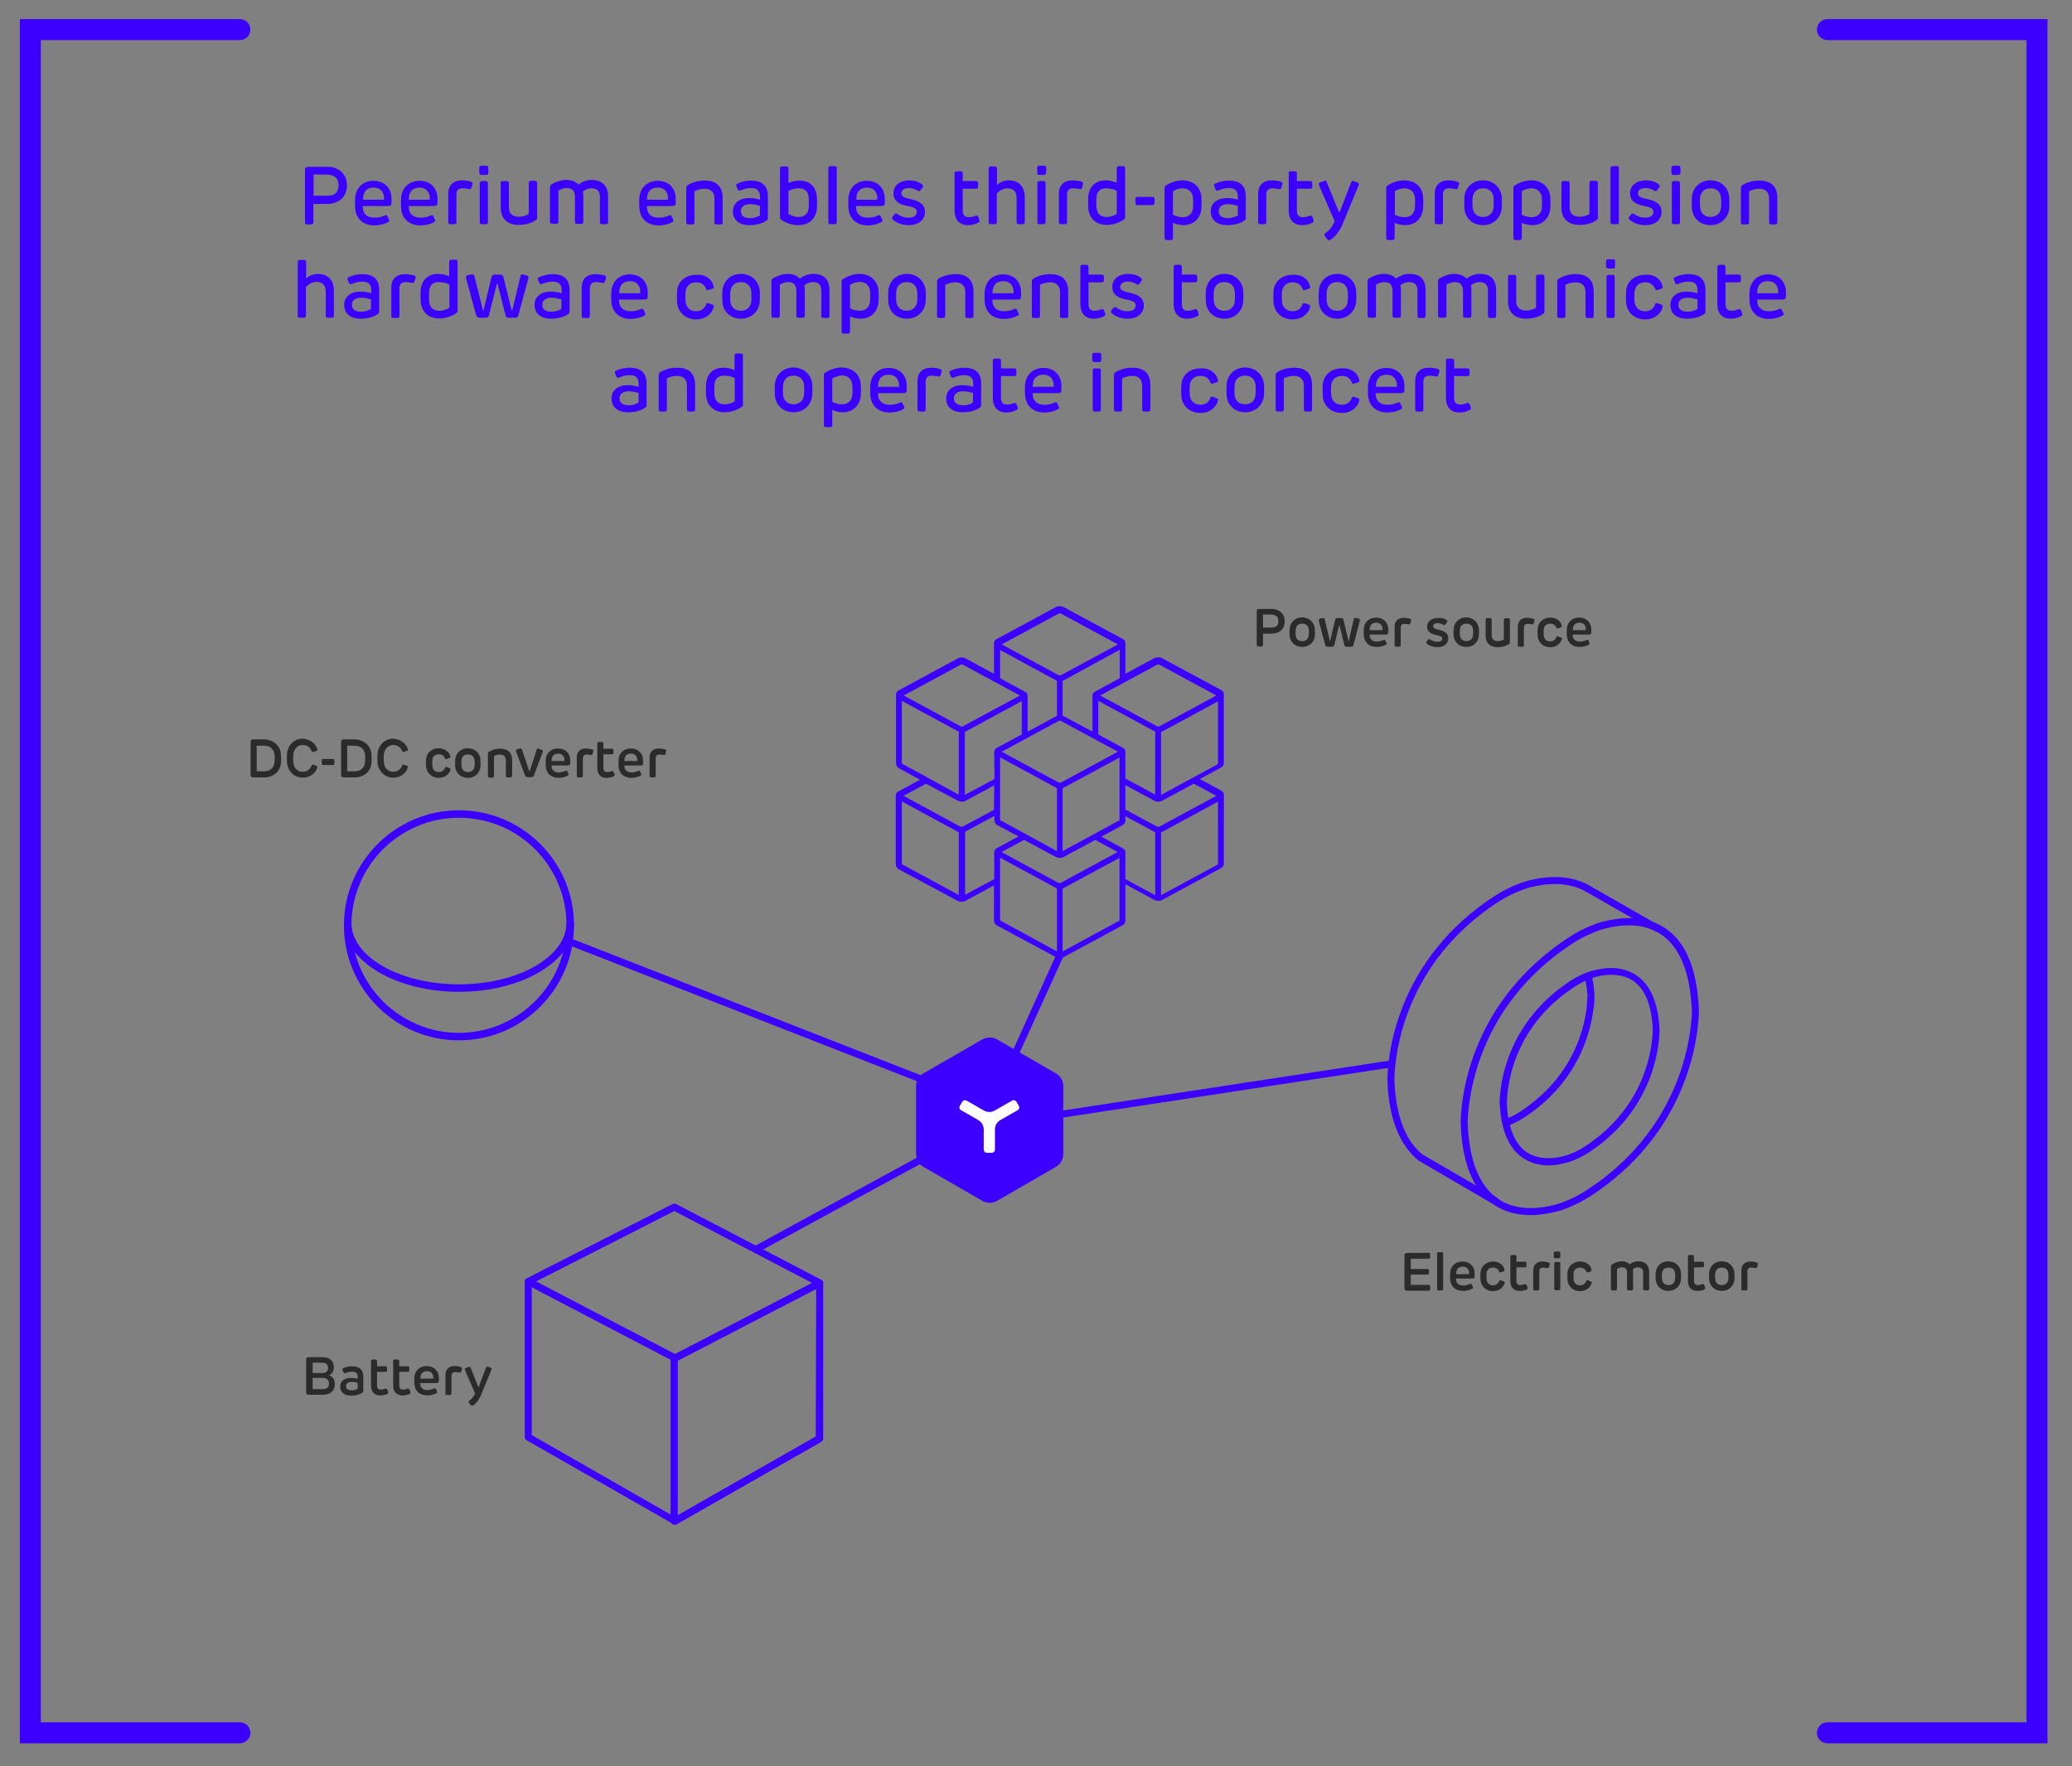 <?xml version="1.0" encoding="UTF-8"?> <!-- Generator: Adobe Illustrator 23.0.3, SVG Export Plug-In . SVG Version: 6.00 Build 0) --> <svg xmlns="http://www.w3.org/2000/svg" xmlns:xlink="http://www.w3.org/1999/xlink" version="1.1" id="Layer_1" x="0px" y="0px" viewBox="0 0 888 757" style="enable-background:new 0 0 888 757;" xml:space="preserve"><rect x="0" y="0" width="888" height="757" fill="#808080" stroke="none"/> <style type="text/css"> .st0{fill:#3B00FF;} .st1{fill:#FFFFFF;} .st2{fill:#2B2B2B;} </style> <g> <path class="st0" d="M134.3,94.4c0,1.8,0,1.8-1.8,1.8s-1.8,0-1.8-1.8V74.1c0-2.6,0-2.6,2.7-2.6h7.1c4.4,0,8.2,2.9,8.2,7.9 c0,5.1-3.6,8-8.5,8h-5.9L134.3,94.4L134.3,94.4z M145.1,79.4c0-3.2-1.9-4.6-5.8-4.6h-4.9v9.1h5.9C143.7,84,145.1,82.1,145.1,79.4z"></path> <path class="st0" d="M165.7,88.3h-10.2v0.5c0,2.9,2,4.5,4.9,4.5c1.5,0,2.7-0.2,3.9-0.7c0.5-0.2,0.9-0.4,1.1-0.4 c0.4,0,0.6,0.3,1,1.3c0.3,0.6,0.4,0.9,0.4,1.1c0,0.3-0.2,0.5-0.9,0.8c-1.1,0.6-3.2,1.2-5.5,1.2c-5,0-7.9-3.1-8.2-7.5 c-0.1-1.3-0.1-3.2,0-4.3c0.4-4.5,3.5-7.3,7.9-7.3c4.7,0,7.7,3.1,7.7,7.8v1C167.8,88.2,167.6,88.3,165.7,88.3z M164.6,85.2 c0.1-2.9-1.6-4.8-4.4-4.8c-3.2,0-4.7,2-4.6,5.2h8.6C164.6,85.6,164.5,85.6,164.6,85.2z"></path> <path class="st0" d="M185.4,88.3h-10.2v0.5c0,2.9,2,4.5,4.9,4.5c1.5,0,2.7-0.2,3.9-0.7c0.5-0.2,0.9-0.4,1.1-0.4 c0.4,0,0.6,0.3,1,1.3c0.3,0.6,0.4,0.9,0.4,1.1c0,0.3-0.2,0.5-0.9,0.8c-1.1,0.6-3.2,1.2-5.5,1.2c-5,0-7.9-3.1-8.2-7.5 c-0.1-1.3-0.1-3.2,0-4.3c0.4-4.5,3.5-7.3,7.9-7.3c4.7,0,7.7,3.1,7.7,7.8v1C187.5,88.2,187.3,88.3,185.4,88.3z M184.2,85.2 c0.1-2.9-1.6-4.8-4.4-4.8c-3.2,0-4.7,2-4.6,5.2h8.6C184.2,85.6,184.2,85.6,184.2,85.2z"></path> <path class="st0" d="M202.5,78.6c0,0.2,0,0.4-0.3,1.3c-0.3,1-0.4,1.2-0.9,1.2c-0.2,0-0.6-0.1-1.2-0.2c-0.5-0.1-1-0.2-1.8-0.2 c-1.8,0-2.7,0.8-2.7,2.8v11c0,1.6,0,1.6-1.7,1.6c-1.8,0-1.8,0-1.8-1.6V83c0-3.5,2.1-5.7,5.9-5.7c1.2,0,2.4,0.2,3.3,0.4 C202,77.9,202.5,78.1,202.5,78.6z"></path> <path class="st0" d="M207.3,75c-1.9,0-1.9,0-1.9-2s0-2,1.9-2c2,0,2,0,2,2S209.3,75,207.3,75z M209.1,79.4v15.1c0,1.6,0,1.6-1.8,1.6 c-1.7,0-1.7,0-1.7-1.6V79.4c0-1.8,0-1.8,1.7-1.8C209.1,77.6,209.1,77.6,209.1,79.4z"></path> <path class="st0" d="M216.3,77.6c1.8,0,1.8,0,1.8,1.8V89c0,2.5,1.6,3.9,4.2,3.9c2,0,3.4-0.6,4.3-1.2V79.3c0-1.8,0-1.8,1.8-1.8 s1.8,0,1.8,1.8V93c0,0.9,0,0.9-0.7,1.4c-1.1,0.8-3.5,2-7.2,2c-4.7,0-7.7-2.6-7.7-7.4v-9.7C214.5,77.6,214.5,77.6,216.3,77.6z"></path> <path class="st0" d="M260.6,84.3v10.1c0,1.7,0,1.7-1.8,1.7c-1.7,0-1.7,0-1.7-1.7v-9.9c0-2.5-1.1-3.8-3.6-3.8 c-1.6,0-2.9,0.7-3.7,1.4c0.1,0.6,0.2,1.4,0.2,2.2v10c0,1.7,0,1.7-1.8,1.7s-1.8,0-1.8-1.7v-9.9c0-2.6-1.1-3.8-3.6-3.8 c-1.2,0-2.7,0.6-3.5,1.1v12.5c0,1.7,0,1.7-1.8,1.7s-1.8,0-1.8-1.7V80.4c0-0.7,0.2-1.1,0.7-1.4c1.2-0.8,3.8-1.9,6.3-1.9 c2.4,0,4,0.8,5.2,2c1.4-1,3.3-2,5.8-2C258.5,77.3,260.6,80,260.6,84.3z"></path> <path class="st0" d="M287.5,88.3h-10.2v0.5c0,2.9,2,4.5,4.9,4.5c1.5,0,2.7-0.2,3.9-0.7c0.5-0.2,0.9-0.4,1.1-0.4 c0.4,0,0.6,0.3,1,1.3c0.3,0.6,0.4,0.9,0.4,1.1c0,0.3-0.2,0.5-0.9,0.8c-1.1,0.6-3.2,1.2-5.5,1.2c-5,0-7.9-3.1-8.2-7.5 c-0.1-1.3-0.1-3.2,0-4.3c0.4-4.5,3.5-7.3,7.9-7.3c4.7,0,7.7,3.1,7.7,7.8v1C289.6,88.2,289.4,88.3,287.5,88.3z M286.3,85.2 c0.1-2.9-1.6-4.8-4.4-4.8c-3.2,0-4.7,2-4.6,5.2h8.6C286.3,85.6,286.3,85.6,286.3,85.2z"></path> <path class="st0" d="M308,96.2c-1.8,0-1.8,0-1.8-1.6V85c0-2.9-1.9-4.1-4.2-4.1c-1.9,0-3.5,0.6-4.4,1.1v12.6c0,1.6,0,1.6-1.7,1.6 c-1.8,0-1.8,0-1.8-1.6V80.7c0-0.7,0.2-1.1,0.7-1.4c1.1-0.7,3.6-1.9,7.3-1.9c5.1,0,7.6,2.7,7.6,7.4v9.8 C309.8,96.2,309.8,96.2,308,96.2z"></path> <path class="st0" d="M328.4,94.6c-0.9,0.7-3.5,1.9-7.2,1.9c-4.8,0-7.1-2.5-7.1-5.9c0-3.1,2.2-5.7,7-5.7c1.6,0,3,0.2,4.6,0.7v-1.4 c0-2.5-1.2-3.6-4-3.6c-1.5,0-2.8,0.4-3.8,0.8c-0.5,0.2-0.8,0.3-1.1,0.3c-0.3,0-0.5-0.1-0.9-1.1c-0.3-0.7-0.4-1.1-0.4-1.3 c0-0.3,0.2-0.5,1-0.8c1.4-0.6,3.4-1.1,5.2-1.1c4.8,0,7.4,2,7.4,6.8v9.2C329.1,94,329,94.2,328.4,94.6z M325.7,92.3v-4.1 c-1.6-0.4-2.8-0.7-4.2-0.7c-2.7,0-4,1.3-4,3c0,2,1.4,3,4,3C323.2,93.5,324.9,92.9,325.7,92.3z"></path> <path class="st0" d="M350.1,89.3c-0.4,4.3-3.2,7.2-8,7.2c-3.3,0-6.2-1.5-7.1-2.2c-0.5-0.4-0.7-0.7-0.7-1.3V73.1 c0-1.8,0-1.8,1.8-1.8s1.8,0,1.8,1.8v5.3c1.2-0.5,3-1,4.7-1c4.5,0,7.1,2.6,7.5,7C350.2,85.6,350.2,88,350.1,89.3z M346.6,84.8 c-0.2-2.6-1.5-4.1-4.2-4.1c-1.9,0-3.8,0.7-4.5,1.1v9.9c0.7,0.5,2.6,1.3,4.2,1.3c2.8,0,4.3-1.4,4.5-4.1 C346.7,87.8,346.6,85.7,346.6,84.8z"></path> <path class="st0" d="M358.6,73v21.5c0,1.6,0,1.6-1.8,1.6s-1.8,0-1.8-1.6V73c0-1.8,0-1.8,1.8-1.8S358.6,71.1,358.6,73z"></path> <path class="st0" d="M377.1,88.3h-10.2v0.5c0,2.9,2,4.5,4.9,4.5c1.5,0,2.7-0.2,3.9-0.7c0.5-0.2,0.9-0.4,1.1-0.4 c0.4,0,0.6,0.3,1,1.3c0.3,0.6,0.4,0.9,0.4,1.1c0,0.3-0.2,0.5-0.9,0.8c-1.1,0.6-3.2,1.2-5.5,1.2c-5,0-7.9-3.1-8.2-7.5 c-0.1-1.3-0.1-3.2,0-4.3c0.4-4.5,3.5-7.3,7.9-7.3c4.7,0,7.7,3.1,7.7,7.8v1C379.2,88.2,379,88.3,377.1,88.3z M376,85.2 c0.1-2.9-1.6-4.8-4.4-4.8c-3.2,0-4.7,2-4.6,5.2h8.6C376,85.6,375.9,85.6,376,85.2z"></path> <path class="st0" d="M395,78.9c0.5,0.4,0.6,0.6,0.6,0.9c0,0.3-0.1,0.5-0.7,1.2c-0.5,0.7-0.7,0.9-1.1,0.9c-0.3,0-0.5-0.2-1.1-0.5 c-0.9-0.5-2-0.8-3.1-0.8c-2.1,0-3.3,0.8-3.3,2.3c0,1,0.6,1.6,2.5,2.1c1,0.2,2.1,0.5,2.5,0.6c3.4,0.9,5.1,2.5,5.1,5.2 c0,3.5-2.9,5.7-6.8,5.7c-2.9,0-4.9-0.8-6.6-2.1c-0.4-0.3-0.7-0.5-0.7-0.9c0-0.2,0.1-0.4,0.6-1.1c0.6-0.7,0.8-0.9,1.1-0.9 c0.3,0,0.6,0.2,0.9,0.4c1.2,0.8,2.5,1.4,4.6,1.4c2.2,0,3.4-1,3.4-2.5c0-1.1-0.7-1.7-2.5-2.2l-2.7-0.6c-2.9-0.7-4.8-2.3-4.8-5.1 c0-3.5,2.9-5.6,6.8-5.6C391.8,77.3,393.8,78,395,78.9z"></path> <path class="st0" d="M414.8,96.5c-3.9,0-5.7-2.7-5.7-6.2V75.2c0-1.8,0-1.8,1.7-1.8c1.8,0,1.8,0,1.8,1.8v2.4h4.9 c1.7,0,1.7,0.1,1.7,1.7c0,1.6,0,1.6-1.7,1.6h-4.9v9.4c0,1.8,0.8,2.8,2.6,2.8c1,0,1.8-0.2,2.5-0.5c0.3-0.1,0.7-0.2,0.9-0.2 c0.4,0,0.6,0.3,0.9,1.2c0.3,0.9,0.3,1,0.3,1.2c0,0.3-0.3,0.5-0.9,0.8C417.7,96.2,416.4,96.5,414.8,96.5z"></path> <path class="st0" d="M432.3,77.3c4.2,0,6.9,2.5,6.9,7.3v9.8c0,1.7,0,1.7-1.8,1.7c-1.7,0-1.7,0-1.7-1.7v-9.6c0-2.6-1.4-4.1-3.9-4.1 c-1.9,0-3.6,1.1-4.6,2.3v11.5c0,1.6,0,1.6-1.7,1.6c-1.8,0-1.8,0-1.8-1.6V73.1c0-1.8,0-1.8,1.8-1.8s1.8,0,1.8,1.8v6.2 C428.2,78.3,430.2,77.3,432.3,77.3z"></path> <path class="st0" d="M446.4,75c-1.9,0-1.9,0-1.9-2s0-2,1.9-2c2,0,2,0,2,2C448.3,75,448.3,75,446.4,75z M448.1,79.4v15.1 c0,1.6,0,1.6-1.8,1.6c-1.7,0-1.7,0-1.7-1.6V79.4c0-1.8,0-1.8,1.7-1.8C448.1,77.6,448.1,77.6,448.1,79.4z"></path> <path class="st0" d="M464.2,78.6c0,0.2,0,0.4-0.3,1.3c-0.3,1-0.4,1.2-0.9,1.2c-0.2,0-0.6-0.1-1.2-0.2c-0.5-0.1-1-0.2-1.8-0.2 c-1.8,0-2.7,0.8-2.7,2.8v11c0,1.6,0,1.6-1.7,1.6c-1.8,0-1.8,0-1.8-1.6V83c0-3.5,2.1-5.7,5.9-5.7c1.2,0,2.4,0.2,3.3,0.4 C463.7,77.9,464.2,78.1,464.2,78.6z"></path> <path class="st0" d="M473.9,77.3c1.7,0,3.5,0.5,4.7,1V73c0-1.8,0-1.8,1.8-1.8s1.8,0,1.8,1.8v19.9c0,0.6-0.1,1-0.7,1.3 c-0.9,0.7-3.8,2.2-7.1,2.2c-4.8,0-7.6-2.9-8-7.2c-0.1-1.2-0.1-3.7,0-5C466.8,80,469.4,77.3,473.9,77.3z M474.4,93 c1.5,0,3.5-0.7,4.2-1.3v-9.9c-0.7-0.5-2.6-1.1-4.5-1.1c-2.7,0-4,1.4-4.2,4c-0.1,1-0.1,3.1,0,4.2C470.2,91.7,471.7,93,474.4,93z"></path> <path class="st0" d="M493,87.9h-4.6c-1.8,0-1.8,0-1.8-1.8c0-1.7,0-1.7,1.8-1.7h4.6c1.8,0,1.8,0,1.8,1.7 C494.8,87.9,494.8,87.9,493,87.9z"></path> <path class="st0" d="M514.9,84.4c0.1,1.5,0.1,3.6,0,5c-0.4,4.1-3.2,7.1-7.7,7.1c-1.7,0-3.4-0.5-4.5-1v5.6c0,1.8,0,1.8-1.8,1.8 s-1.8,0-1.8-1.8V80.6c0-0.5,0.1-0.8,0.6-1.1c1.2-0.8,3.9-2.2,7.1-2.2C511.4,77.3,514.5,80.2,514.9,84.4z M502.7,82v10 c0.7,0.5,2.4,1.1,4.2,1.1c2.6,0,4.2-1.6,4.4-4.1c0.1-1.5,0.1-2.9,0-4.2c-0.2-2.5-1.9-4.1-4.5-4.1C505.4,80.7,503.6,81.3,502.7,82z"></path> <path class="st0" d="M533.2,94.6c-0.9,0.7-3.5,1.9-7.2,1.9c-4.8,0-7.1-2.5-7.1-5.9c0-3.1,2.2-5.7,7-5.7c1.6,0,3,0.2,4.6,0.7v-1.4 c0-2.5-1.2-3.6-4-3.6c-1.5,0-2.8,0.4-3.8,0.8c-0.5,0.2-0.8,0.3-1.1,0.3s-0.5-0.1-0.9-1.1c-0.3-0.7-0.4-1.1-0.4-1.3 c0-0.3,0.2-0.5,1-0.8c1.4-0.6,3.4-1.1,5.2-1.1c4.8,0,7.4,2,7.4,6.8v9.2C533.9,94,533.8,94.2,533.2,94.6z M530.5,92.3v-4.1 c-1.6-0.4-2.8-0.7-4.2-0.7c-2.7,0-4,1.3-4,3c0,2,1.4,3,4,3C527.9,93.5,529.6,92.9,530.5,92.3z"></path> <path class="st0" d="M549.6,78.6c0,0.2,0,0.4-0.3,1.3c-0.3,1-0.4,1.2-0.9,1.2c-0.2,0-0.6-0.1-1.2-0.2c-0.5-0.1-1-0.2-1.8-0.2 c-1.8,0-2.7,0.8-2.7,2.8v11c0,1.6,0,1.6-1.7,1.6c-1.8,0-1.8,0-1.8-1.6V83c0-3.5,2.1-5.7,5.9-5.7c1.2,0,2.4,0.2,3.3,0.4 C549,77.9,549.6,78.1,549.6,78.6z"></path> <path class="st0" d="M558,96.5c-3.9,0-5.7-2.7-5.7-6.2V75.2c0-1.8,0-1.8,1.7-1.8c1.8,0,1.8,0,1.8,1.8v2.4h4.9 c1.7,0,1.7,0.1,1.7,1.7c0,1.6,0,1.6-1.7,1.6h-4.9v9.4c0,1.8,0.8,2.8,2.6,2.8c1,0,1.8-0.2,2.5-0.5c0.3-0.1,0.7-0.2,0.9-0.2 c0.4,0,0.6,0.3,0.9,1.2c0.3,0.9,0.3,1,0.3,1.2c0,0.3-0.3,0.5-0.9,0.8C560.9,96.2,559.6,96.5,558,96.5z"></path> <path class="st0" d="M581.2,78c1,0.3,1.2,0.5,1.2,0.9c0,0.2-0.1,0.6-0.4,1.2l-6.5,15.7c-1.2,3-3.1,5.4-4.8,6.6 c-0.4,0.3-0.8,0.6-1.1,0.6c-0.4,0-0.6-0.2-1.2-1c-0.7-0.9-0.8-1.1-0.8-1.4s0.2-0.5,0.7-0.9c1.4-0.9,2.7-2.4,3.7-4.9l-6.4-14.7 c-0.3-0.8-0.4-1.1-0.4-1.3c0-0.4,0.4-0.6,1.3-0.9c0.8-0.3,1.4-0.5,1.5-0.5c0.4,0,0.5,0.4,0.8,1.2c2.9,7,3.6,8.8,5,12.2 c0,0.1,0.1,0.2,0.2,0.2c0.1,0,0.1-0.1,0.2-0.2c1.1-2.9,2.1-5.5,4.7-12.2c0.3-0.8,0.4-1.1,0.8-1.1C579.9,77.6,580.2,77.7,581.2,78z"></path> <path class="st0" d="M609.9,84.4c0.1,1.5,0.1,3.6,0,5c-0.4,4.1-3.2,7.1-7.7,7.1c-1.7,0-3.4-0.5-4.5-1v5.6c0,1.8,0,1.8-1.8,1.8 s-1.8,0-1.8-1.8V80.6c0-0.5,0.1-0.8,0.6-1.1c1.2-0.8,3.9-2.2,7.1-2.2C606.5,77.3,609.6,80.2,609.9,84.4z M597.8,82v10 c0.7,0.5,2.4,1.1,4.2,1.1c2.6,0,4.2-1.6,4.4-4.1c0.1-1.5,0.1-2.9,0-4.2c-0.2-2.5-1.9-4.1-4.5-4.1C600.5,80.7,598.6,81.3,597.8,82z"></path> <path class="st0" d="M625.3,78.6c0,0.2,0,0.4-0.3,1.3c-0.3,1-0.4,1.2-0.9,1.2c-0.2,0-0.6-0.1-1.2-0.2c-0.5-0.1-1-0.2-1.8-0.2 c-1.8,0-2.7,0.8-2.7,2.8v11c0,1.6,0,1.6-1.7,1.6c-1.8,0-1.8,0-1.8-1.6V83c0-3.5,2.1-5.7,5.9-5.7c1.2,0,2.4,0.2,3.3,0.4 C624.8,77.9,625.3,78.1,625.3,78.6z"></path> <path class="st0" d="M643.6,84.5c0.1,1.4,0.1,3.4,0,4.8c-0.4,4.1-3.6,7.2-8,7.2c-4.5,0-7.7-3-8-7.2c-0.1-1.4-0.1-3.4,0-4.8 c0.4-4.3,3.6-7.2,8-7.2C640,77.3,643.2,80.3,643.6,84.5z M631.1,84.8c-0.1,1.3-0.1,2.7,0,4.1c0.2,2.5,1.9,4.1,4.5,4.1 s4.3-1.7,4.5-4.1c0.1-1.4,0.1-2.8,0-4.1c-0.2-2.5-1.9-4.1-4.5-4.1S631.3,82.4,631.1,84.8z"></path> <path class="st0" d="M664.4,84.4c0.1,1.5,0.1,3.6,0,5c-0.4,4.1-3.2,7.1-7.7,7.1c-1.7,0-3.4-0.5-4.5-1v5.6c0,1.8,0,1.8-1.8,1.8 s-1.8,0-1.8-1.8V80.6c0-0.5,0.1-0.8,0.6-1.1c1.2-0.8,3.9-2.2,7.1-2.2C660.9,77.3,664,80.2,664.4,84.4z M652.2,82v10 c0.7,0.5,2.4,1.1,4.2,1.1c2.6,0,4.2-1.6,4.4-4.1c0.1-1.5,0.1-2.9,0-4.2c-0.2-2.5-1.9-4.1-4.5-4.1C654.9,80.7,653,81.3,652.2,82z"></path> <path class="st0" d="M670.9,77.6c1.8,0,1.8,0,1.8,1.8V89c0,2.5,1.6,3.9,4.2,3.9c2,0,3.4-0.6,4.3-1.2V79.3c0-1.8,0-1.8,1.8-1.8 s1.8,0,1.8,1.8V93c0,0.9,0,0.9-0.7,1.4c-1.1,0.8-3.5,2-7.2,2c-4.7,0-7.7-2.6-7.7-7.4v-9.7C669.1,77.6,669.1,77.6,670.9,77.6z"></path> <path class="st0" d="M693.8,73v21.5c0,1.6,0,1.6-1.8,1.6s-1.8,0-1.8-1.6V73c0-1.8,0-1.8,1.8-1.8C693.8,71.1,693.8,71.1,693.8,73z"></path> <path class="st0" d="M710.7,78.9c0.5,0.4,0.6,0.6,0.6,0.9c0,0.3-0.1,0.5-0.7,1.2c-0.5,0.7-0.7,0.9-1.1,0.9c-0.3,0-0.5-0.2-1.1-0.5 c-0.9-0.5-2-0.8-3.1-0.8c-2.1,0-3.3,0.8-3.3,2.3c0,1,0.6,1.6,2.5,2.1c1,0.2,2.1,0.5,2.5,0.6c3.4,0.9,5.1,2.5,5.1,5.2 c0,3.5-2.9,5.7-6.8,5.7c-2.9,0-4.9-0.8-6.6-2.1c-0.4-0.3-0.7-0.5-0.7-0.9c0-0.2,0.1-0.4,0.6-1.1c0.6-0.7,0.8-0.9,1.1-0.9 s0.6,0.2,0.9,0.4c1.2,0.8,2.5,1.4,4.6,1.4c2.2,0,3.4-1,3.4-2.5c0-1.1-0.7-1.7-2.5-2.2l-2.7-0.6c-2.9-0.7-4.8-2.3-4.8-5.1 c0-3.5,2.9-5.6,6.8-5.6C707.6,77.3,709.6,78,710.7,78.9z"></path> <path class="st0" d="M718.2,75c-1.9,0-1.9,0-1.9-2s0-2,1.9-2c2,0,2,0,2,2S720.2,75,718.2,75z M720,79.4v15.1c0,1.6,0,1.6-1.8,1.6 c-1.7,0-1.7,0-1.7-1.6V79.4c0-1.8,0-1.8,1.7-1.8C720,77.6,720,77.6,720,79.4z"></path> <path class="st0" d="M741.1,84.5c0.1,1.4,0.1,3.4,0,4.8c-0.4,4.1-3.6,7.2-8,7.2c-4.5,0-7.7-3-8-7.2c-0.1-1.4-0.1-3.4,0-4.8 c0.4-4.3,3.6-7.2,8-7.2C737.5,77.3,740.7,80.3,741.1,84.5z M728.6,84.8c-0.1,1.3-0.1,2.7,0,4.1c0.2,2.5,1.9,4.1,4.5,4.1 s4.3-1.7,4.5-4.1c0.1-1.4,0.1-2.8,0-4.1c-0.2-2.5-1.9-4.1-4.5-4.1S728.8,82.4,728.6,84.8z"></path> <path class="st0" d="M760,96.2c-1.8,0-1.8,0-1.8-1.6V85c0-2.9-1.9-4.1-4.2-4.1c-1.9,0-3.5,0.6-4.4,1.1v12.6c0,1.6,0,1.6-1.7,1.6 c-1.8,0-1.8,0-1.8-1.6V80.7c0-0.7,0.2-1.1,0.7-1.4c1.1-0.7,3.6-1.9,7.3-1.9c5.1,0,7.6,2.7,7.6,7.4v9.8 C761.7,96.2,761.7,96.2,760,96.2z"></path> </g> <g> <path class="st0" d="M136.2,117.4c4.2,0,6.9,2.5,6.9,7.3v9.8c0,1.7,0,1.7-1.8,1.7c-1.7,0-1.7,0-1.7-1.7v-9.6c0-2.6-1.4-4.1-3.9-4.1 c-1.9,0-3.6,1.1-4.6,2.3v11.5c0,1.6,0,1.6-1.7,1.6c-1.8,0-1.8,0-1.8-1.6v-21.4c0-1.8,0-1.8,1.8-1.8s1.8,0,1.8,1.8v6.2 C132.1,118.4,134.1,117.4,136.2,117.4z"></path> <path class="st0" d="M161.8,134.7c-0.9,0.7-3.5,1.9-7.2,1.9c-4.8,0-7.1-2.5-7.1-5.9c0-3.1,2.2-5.7,7-5.7c1.6,0,3,0.2,4.6,0.7v-1.4 c0-2.5-1.2-3.6-4-3.6c-1.5,0-2.8,0.4-3.8,0.8c-0.5,0.2-0.8,0.3-1.1,0.3c-0.3,0-0.5-0.1-0.9-1.1c-0.3-0.7-0.4-1.1-0.4-1.3 c0-0.3,0.2-0.5,1-0.8c1.4-0.6,3.4-1.1,5.2-1.1c4.8,0,7.4,2,7.4,6.8v9.2C162.4,134.1,162.4,134.3,161.8,134.7z M159,132.4v-4.1 c-1.6-0.4-2.8-0.7-4.2-0.7c-2.7,0-4,1.3-4,3c0,2,1.4,3,4,3C156.5,133.6,158.2,133,159,132.4z"></path> <path class="st0" d="M178.1,118.8c0,0.2,0,0.4-0.3,1.3c-0.3,1-0.4,1.2-0.9,1.2c-0.2,0-0.6-0.1-1.2-0.2c-0.5-0.1-1-0.2-1.8-0.2 c-1.8,0-2.7,0.8-2.7,2.8v11c0,1.6,0,1.6-1.7,1.6c-1.8,0-1.8,0-1.8-1.6v-11.5c0-3.5,2.1-5.7,5.9-5.7c1.2,0,2.4,0.2,3.3,0.4 C177.6,118,178.1,118.3,178.1,118.8z"></path> <path class="st0" d="M187.8,117.4c1.7,0,3.5,0.5,4.7,1v-5.3c0-1.8,0-1.8,1.8-1.8s1.8,0,1.8,1.8V133c0,0.6-0.1,1-0.7,1.3 c-0.9,0.7-3.8,2.2-7.1,2.2c-4.8,0-7.6-2.9-8-7.2c-0.1-1.2-0.1-3.7,0-5C180.7,120.1,183.3,117.4,187.8,117.4z M188.4,133.2 c1.5,0,3.5-0.7,4.2-1.3V122c-0.7-0.5-2.6-1.1-4.5-1.1c-2.7,0-4,1.4-4.2,4c-0.1,1-0.1,3.1,0,4.2 C184.1,131.8,185.6,133.2,188.4,133.2z"></path> <path class="st0" d="M225.1,117.9c1.2,0.3,1.4,0.4,1.4,0.8c0,0.2-0.1,0.8-0.3,1.5l-3.9,14.3c-0.4,1.7-0.4,1.7-2.9,1.7 s-2.5,0-2.9-1.7l-3.2-12.7c0-0.1-0.1-0.1-0.2-0.1s-0.2,0-0.2,0.1l-3.2,12.7c-0.4,1.7-0.4,1.7-3,1.7c-2.3,0-2.3,0-2.8-1.7l-3.9-14.3 c-0.1-0.5-0.3-1.3-0.3-1.5c0-0.5,0.2-0.6,1.4-0.9c0.8-0.2,1.2-0.2,1.4-0.2c0.6,0,0.7,0.3,0.9,1.1c1.3,5,2.3,9.2,3.5,14.1 c0,0.1,0.1,0.2,0.2,0.2s0.2-0.1,0.2-0.2c1.1-4.6,2.1-9.1,3.2-13.4c0.4-1.7,0.4-1.7,2.7-1.7c2.3,0,2.3,0,2.7,1.7 c1.3,5.1,2.2,8.8,3.3,13.4c0,0.1,0.1,0.2,0.2,0.2s0.2-0.1,0.2-0.2c1.1-4.7,2.2-9.2,3.4-14.1c0.2-0.8,0.3-1.1,0.8-1.1 C223.9,117.6,224.4,117.7,225.1,117.9z"></path> <path class="st0" d="M243.4,134.7c-0.9,0.7-3.5,1.9-7.2,1.9c-4.8,0-7.1-2.5-7.1-5.9c0-3.1,2.2-5.7,7-5.7c1.6,0,3,0.2,4.6,0.7v-1.4 c0-2.5-1.2-3.6-4-3.6c-1.5,0-2.8,0.4-3.8,0.8c-0.5,0.2-0.8,0.3-1.1,0.3c-0.3,0-0.5-0.1-0.9-1.1c-0.3-0.7-0.4-1.1-0.4-1.3 c0-0.3,0.2-0.5,1-0.8c1.4-0.6,3.4-1.1,5.2-1.1c4.8,0,7.4,2,7.4,6.8v9.2C244,134.1,244,134.3,243.4,134.7z M240.6,132.4v-4.1 c-1.6-0.4-2.8-0.7-4.2-0.7c-2.7,0-4,1.3-4,3c0,2,1.4,3,4,3C238.1,133.6,239.8,133,240.6,132.4z"></path> <path class="st0" d="M259.7,118.8c0,0.2,0,0.4-0.3,1.3c-0.3,1-0.4,1.2-0.9,1.2c-0.2,0-0.6-0.1-1.2-0.2c-0.5-0.1-1-0.2-1.8-0.2 c-1.8,0-2.7,0.8-2.7,2.8v11c0,1.6,0,1.6-1.7,1.6c-1.8,0-1.8,0-1.8-1.6v-11.5c0-3.5,2.1-5.7,5.9-5.7c1.2,0,2.4,0.2,3.3,0.4 C259.2,118,259.7,118.3,259.7,118.8z"></path> <path class="st0" d="M275.5,128.4h-10.2v0.5c0,2.9,2,4.5,4.9,4.5c1.5,0,2.7-0.2,3.9-0.7c0.5-0.2,0.9-0.4,1.1-0.4 c0.4,0,0.6,0.3,1,1.3c0.3,0.6,0.4,0.9,0.4,1.1c0,0.3-0.2,0.5-0.9,0.8c-1.1,0.6-3.2,1.2-5.5,1.2c-5,0-7.9-3.1-8.2-7.5 c-0.1-1.3-0.1-3.2,0-4.3c0.4-4.5,3.5-7.3,7.9-7.3c4.7,0,7.7,3.1,7.7,7.8v1C277.6,128.3,277.4,128.4,275.5,128.4z M274.4,125.3 c0.1-2.9-1.6-4.8-4.4-4.8c-3.2,0-4.7,2-4.6,5.2h8.6C274.4,125.7,274.3,125.7,274.4,125.3z"></path> <path class="st0" d="M305.5,121.7c0.2,0.6,0.4,1.1,0.4,1.5s-0.3,0.5-1.3,0.8c-0.8,0.2-1.2,0.4-1.4,0.4c-0.4,0-0.4-0.4-0.7-0.9 c-0.8-1.8-2.4-2.5-4.1-2.5c-2.7,0-4.4,1.7-4.6,4.1c-0.1,1.1-0.1,3,0,4.1c0.2,2.5,1.9,4.2,4.6,4.2c1.8,0,3.3-0.8,4.1-2.6 c0.2-0.6,0.3-0.9,0.7-0.9c0.2,0,0.5,0.1,1.4,0.4c1.1,0.4,1.3,0.5,1.3,0.9c0,0.3-0.2,0.9-0.4,1.5c-0.7,1.5-2.6,4.2-7.2,4.2 s-7.8-3.2-8.1-7.2c-0.1-1.4-0.1-3.4,0-4.8c0.2-4.2,3.6-7.1,8.1-7.1C302.5,117.4,304.8,119.8,305.5,121.7z"></path> <path class="st0" d="M325.6,124.6c0.1,1.4,0.1,3.4,0,4.8c-0.4,4.1-3.6,7.2-8,7.2c-4.5,0-7.7-3-8-7.2c-0.1-1.4-0.1-3.4,0-4.8 c0.4-4.3,3.6-7.2,8-7.2C322,117.4,325.2,120.4,325.6,124.6z M313,125c-0.1,1.3-0.1,2.7,0,4.1c0.2,2.5,1.9,4.1,4.5,4.1 s4.3-1.7,4.5-4.1c0.1-1.4,0.1-2.8,0-4.1c-0.2-2.5-1.9-4.1-4.5-4.1S313.3,122.5,313,125z"></path> <path class="st0" d="M355.5,124.5v10.1c0,1.7,0,1.7-1.8,1.7c-1.7,0-1.7,0-1.7-1.7v-9.9c0-2.5-1.1-3.8-3.6-3.8 c-1.6,0-2.9,0.7-3.7,1.4c0.1,0.6,0.2,1.4,0.2,2.2v10c0,1.7,0,1.7-1.8,1.7s-1.8,0-1.8-1.7v-9.8c0-2.6-1.1-3.8-3.6-3.8 c-1.2,0-2.7,0.6-3.5,1.1v12.5c0,1.7,0,1.7-1.8,1.7s-1.8,0-1.8-1.7v-13.8c0-0.7,0.2-1.1,0.7-1.4c1.2-0.8,3.8-1.9,6.3-1.9 c2.4,0,4,0.8,5.2,2c1.4-1,3.3-2,5.8-2C353.4,117.4,355.5,120.1,355.5,124.5z"></path> <path class="st0" d="M376.5,124.5c0.1,1.5,0.1,3.6,0,5c-0.4,4.1-3.2,7.1-7.7,7.1c-1.7,0-3.4-0.5-4.5-1v5.6c0,1.8,0,1.8-1.8,1.8 s-1.8,0-1.8-1.8v-20.5c0-0.5,0.1-0.8,0.6-1.1c1.2-0.8,3.9-2.2,7.1-2.2C373,117.4,376.1,120.3,376.5,124.5z M364.3,122.1v10 c0.7,0.5,2.4,1.1,4.2,1.1c2.6,0,4.2-1.6,4.4-4.1c0.1-1.5,0.1-2.9,0-4.2c-0.2-2.5-1.9-4.1-4.5-4.1 C367.1,120.8,365.2,121.4,364.3,122.1z"></path> <path class="st0" d="M396.7,124.6c0.1,1.4,0.1,3.4,0,4.8c-0.4,4.1-3.6,7.2-8,7.2c-4.5,0-7.7-3-8-7.2c-0.1-1.4-0.1-3.4,0-4.8 c0.4-4.3,3.6-7.2,8-7.2C393.1,117.4,396.3,120.4,396.7,124.6z M384.1,125c-0.1,1.3-0.1,2.7,0,4.1c0.2,2.5,1.9,4.1,4.5,4.1 s4.3-1.7,4.5-4.1c0.1-1.4,0.1-2.8,0-4.1c-0.2-2.5-1.9-4.1-4.5-4.1S384.3,122.5,384.1,125z"></path> <path class="st0" d="M415.5,136.3c-1.8,0-1.8,0-1.8-1.6v-9.6c0-2.9-1.9-4.1-4.2-4.1c-1.9,0-3.5,0.6-4.4,1.1v12.6 c0,1.6,0,1.6-1.7,1.6c-1.8,0-1.8,0-1.8-1.6v-13.9c0-0.7,0.2-1.1,0.7-1.4c1.1-0.7,3.6-1.9,7.3-1.9c5.1,0,7.6,2.7,7.6,7.4v9.8 C417.3,136.3,417.3,136.3,415.5,136.3z"></path> <path class="st0" d="M435.5,128.4h-10.2v0.5c0,2.9,2,4.5,4.9,4.5c1.5,0,2.7-0.2,3.9-0.7c0.5-0.2,0.9-0.4,1.1-0.4 c0.4,0,0.6,0.3,1,1.3c0.3,0.6,0.4,0.9,0.4,1.1c0,0.3-0.2,0.5-0.9,0.8c-1.1,0.6-3.2,1.2-5.5,1.2c-5,0-7.9-3.1-8.2-7.5 c-0.1-1.3-0.1-3.2,0-4.3c0.4-4.5,3.5-7.3,7.9-7.3c4.7,0,7.7,3.1,7.7,7.8v1C437.6,128.3,437.4,128.4,435.5,128.4z M434.4,125.3 c0.1-2.9-1.6-4.8-4.4-4.8c-3.2,0-4.7,2-4.6,5.2h8.6C434.4,125.7,434.3,125.7,434.4,125.3z"></path> <path class="st0" d="M456.1,136.3c-1.8,0-1.8,0-1.8-1.6v-9.6c0-2.9-1.9-4.1-4.2-4.1c-1.9,0-3.5,0.6-4.4,1.1v12.6 c0,1.6,0,1.6-1.7,1.6c-1.8,0-1.8,0-1.8-1.6v-13.9c0-0.7,0.2-1.1,0.7-1.4c1.1-0.7,3.6-1.9,7.3-1.9c5.1,0,7.6,2.7,7.6,7.4v9.8 C457.8,136.3,457.8,136.3,456.1,136.3z"></path> <path class="st0" d="M468.7,136.6c-3.9,0-5.7-2.7-5.7-6.2v-15.1c0-1.8,0-1.8,1.7-1.8c1.8,0,1.8,0,1.8,1.8v2.4h4.9 c1.7,0,1.7,0.1,1.7,1.7s0,1.6-1.7,1.6h-4.9v9.4c0,1.8,0.8,2.8,2.6,2.8c1,0,1.8-0.2,2.5-0.5c0.3-0.1,0.7-0.2,0.9-0.2 c0.4,0,0.6,0.3,0.9,1.2c0.3,0.9,0.3,1,0.3,1.2c0,0.3-0.3,0.5-0.9,0.8C471.5,136.3,470.2,136.6,468.7,136.6z"></path> <path class="st0" d="M488.8,119c0.5,0.4,0.6,0.6,0.6,0.9s-0.1,0.5-0.7,1.2c-0.5,0.7-0.7,0.9-1.1,0.9c-0.3,0-0.5-0.2-1.1-0.5 c-0.9-0.5-2-0.8-3.1-0.8c-2.1,0-3.3,0.8-3.3,2.3c0,1,0.6,1.6,2.5,2.1c1,0.2,2.1,0.5,2.5,0.6c3.4,0.9,5.1,2.5,5.1,5.2 c0,3.5-2.9,5.7-6.8,5.7c-2.9,0-4.9-0.8-6.6-2.1c-0.4-0.3-0.7-0.5-0.7-0.9c0-0.2,0.1-0.4,0.6-1.1c0.6-0.7,0.8-0.9,1.1-0.9 s0.6,0.2,0.9,0.4c1.2,0.8,2.5,1.4,4.6,1.4c2.2,0,3.4-1,3.4-2.5c0-1.1-0.7-1.7-2.5-2.2l-2.7-0.6c-2.9-0.7-4.8-2.3-4.8-5.1 c0-3.5,2.9-5.6,6.8-5.6C485.7,117.4,487.7,118.1,488.8,119z"></path> <path class="st0" d="M508.7,136.6c-3.9,0-5.7-2.7-5.7-6.2v-15.1c0-1.8,0-1.8,1.7-1.8c1.8,0,1.8,0,1.8,1.8v2.4h4.9 c1.7,0,1.7,0.1,1.7,1.7s0,1.6-1.7,1.6h-4.9v9.4c0,1.8,0.8,2.8,2.6,2.8c1,0,1.8-0.2,2.5-0.5c0.3-0.1,0.7-0.2,0.9-0.2 c0.4,0,0.6,0.3,0.9,1.2c0.3,0.9,0.3,1,0.3,1.2c0,0.3-0.3,0.5-0.9,0.8C511.5,136.3,510.2,136.6,508.7,136.6z"></path> <path class="st0" d="M532.8,124.6c0.1,1.4,0.1,3.4,0,4.8c-0.4,4.1-3.6,7.2-8,7.2c-4.5,0-7.7-3-8-7.2c-0.1-1.4-0.1-3.4,0-4.8 c0.4-4.3,3.6-7.2,8-7.2C529.2,117.4,532.4,120.4,532.8,124.6z M520.2,125c-0.1,1.3-0.1,2.7,0,4.1c0.2,2.5,1.9,4.1,4.5,4.1 s4.3-1.7,4.5-4.1c0.1-1.4,0.1-2.8,0-4.1c-0.2-2.5-1.9-4.1-4.5-4.1C522.1,120.9,520.4,122.5,520.2,125z"></path> <path class="st0" d="M561.1,121.7c0.2,0.6,0.4,1.1,0.4,1.5s-0.3,0.5-1.3,0.8c-0.8,0.2-1.2,0.4-1.4,0.4c-0.4,0-0.4-0.4-0.7-0.9 c-0.8-1.8-2.4-2.5-4.1-2.5c-2.7,0-4.4,1.7-4.6,4.1c-0.1,1.1-0.1,3,0,4.1c0.2,2.5,1.9,4.2,4.6,4.2c1.8,0,3.3-0.8,4.1-2.6 c0.2-0.6,0.3-0.9,0.7-0.9c0.2,0,0.5,0.1,1.4,0.4c1.1,0.4,1.3,0.5,1.3,0.9c0,0.3-0.2,0.9-0.4,1.5c-0.7,1.5-2.7,4.2-7.2,4.2 c-4.6,0-7.8-3.2-8.1-7.2c-0.1-1.4-0.1-3.4,0-4.8c0.2-4.2,3.6-7.1,8.1-7.1C558,117.4,560.4,119.8,561.1,121.7z"></path> <path class="st0" d="M581.2,124.6c0.1,1.4,0.1,3.4,0,4.8c-0.4,4.1-3.6,7.2-8,7.2c-4.5,0-7.7-3-8-7.2c-0.1-1.4-0.1-3.4,0-4.8 c0.4-4.3,3.6-7.2,8-7.2C577.6,117.4,580.8,120.4,581.2,124.6z M568.6,125c-0.1,1.3-0.1,2.7,0,4.1c0.2,2.5,1.9,4.1,4.5,4.1 s4.3-1.7,4.5-4.1c0.1-1.4,0.1-2.8,0-4.1c-0.2-2.5-1.9-4.1-4.5-4.1C570.5,120.9,568.8,122.5,568.6,125z"></path> <path class="st0" d="M611,124.5v10.1c0,1.7,0,1.7-1.8,1.7c-1.7,0-1.7,0-1.7-1.7v-9.9c0-2.5-1.1-3.8-3.6-3.8c-1.6,0-2.9,0.7-3.7,1.4 c0.1,0.6,0.2,1.4,0.2,2.2v10c0,1.7,0,1.7-1.8,1.7s-1.8,0-1.8-1.7v-9.8c0-2.6-1.1-3.8-3.6-3.8c-1.2,0-2.7,0.6-3.5,1.1v12.5 c0,1.7,0,1.7-1.8,1.7s-1.8,0-1.8-1.7v-13.8c0-0.7,0.2-1.1,0.7-1.4c1.2-0.8,3.8-1.9,6.3-1.9c2.4,0,4,0.8,5.2,2c1.4-1,3.3-2,5.8-2 C609,117.4,611,120.1,611,124.5z"></path> <path class="st0" d="M641.2,124.5v10.1c0,1.7,0,1.7-1.8,1.7c-1.7,0-1.7,0-1.7-1.7v-9.9c0-2.5-1.1-3.8-3.6-3.8 c-1.6,0-2.9,0.7-3.7,1.4c0.1,0.6,0.2,1.4,0.2,2.2v10c0,1.7,0,1.7-1.8,1.7s-1.8,0-1.8-1.7v-9.8c0-2.6-1.1-3.8-3.6-3.8 c-1.2,0-2.7,0.6-3.5,1.1v12.5c0,1.7,0,1.7-1.8,1.7s-1.8,0-1.8-1.7v-13.8c0-0.7,0.2-1.1,0.7-1.4c1.2-0.8,3.8-1.9,6.3-1.9 c2.4,0,4,0.8,5.2,2c1.4-1,3.3-2,5.8-2C639.2,117.4,641.2,120.1,641.2,124.5z"></path> <path class="st0" d="M648,117.8c1.8,0,1.8,0,1.8,1.8v9.6c0,2.5,1.6,3.9,4.2,3.9c2,0,3.4-0.6,4.3-1.2v-12.4c0-1.8,0-1.8,1.8-1.8 s1.8,0,1.8,1.8v13.7c0,0.9,0,0.9-0.7,1.4c-1.1,0.8-3.5,2-7.2,2c-4.7,0-7.7-2.6-7.7-7.4v-9.7C646.3,117.8,646.3,117.8,648,117.8z"></path> <path class="st0" d="M681.3,136.3c-1.8,0-1.8,0-1.8-1.6v-9.6c0-2.9-1.9-4.1-4.2-4.1c-1.9,0-3.5,0.6-4.4,1.1v12.6 c0,1.6,0,1.6-1.7,1.6c-1.8,0-1.8,0-1.8-1.6v-13.9c0-0.7,0.2-1.1,0.7-1.4c1.1-0.7,3.6-1.9,7.3-1.9c5.1,0,7.6,2.7,7.6,7.4v9.8 C683.1,136.3,683.1,136.3,681.3,136.3z"></path> <path class="st0" d="M690.2,115.1c-1.9,0-1.9,0-1.9-2s0-2,1.9-2c2,0,2,0,2,2S692.2,115.1,690.2,115.1z M692,119.6v15.1 c0,1.6,0,1.6-1.8,1.6c-1.7,0-1.7,0-1.7-1.6v-15.1c0-1.8,0-1.8,1.7-1.8C692,117.8,692,117.8,692,119.6z"></path> <path class="st0" d="M712.2,121.7c0.2,0.6,0.4,1.1,0.4,1.5s-0.3,0.5-1.3,0.8c-0.8,0.2-1.2,0.4-1.4,0.4c-0.4,0-0.4-0.4-0.7-0.9 c-0.8-1.8-2.4-2.5-4.1-2.5c-2.7,0-4.4,1.7-4.6,4.1c-0.1,1.1-0.1,3,0,4.1c0.2,2.5,1.9,4.2,4.6,4.2c1.8,0,3.3-0.8,4.1-2.6 c0.2-0.6,0.3-0.9,0.7-0.9c0.2,0,0.5,0.1,1.4,0.4c1.1,0.4,1.3,0.5,1.3,0.9c0,0.3-0.2,0.9-0.4,1.5c-0.7,1.5-2.7,4.2-7.2,4.2 c-4.6,0-7.8-3.2-8.1-7.2c-0.1-1.4-0.1-3.4,0-4.8c0.2-4.2,3.6-7.1,8.1-7.1C709.2,117.4,711.6,119.8,712.2,121.7z"></path> <path class="st0" d="M730.2,134.7c-0.9,0.7-3.5,1.9-7.2,1.9c-4.8,0-7.1-2.5-7.1-5.9c0-3.1,2.2-5.7,7-5.7c1.6,0,3,0.2,4.6,0.7v-1.4 c0-2.5-1.2-3.6-4-3.6c-1.5,0-2.8,0.4-3.8,0.8c-0.5,0.2-0.8,0.3-1.1,0.3s-0.5-0.1-0.9-1.1c-0.3-0.7-0.4-1.1-0.4-1.3 c0-0.3,0.2-0.5,1-0.8c1.4-0.6,3.4-1.1,5.2-1.1c4.8,0,7.4,2,7.4,6.8v9.2C730.9,134.1,730.8,134.3,730.2,134.7z M727.5,132.4v-4.1 c-1.6-0.4-2.8-0.7-4.2-0.7c-2.7,0-4,1.3-4,3c0,2,1.4,3,4,3C725,133.6,726.6,133,727.5,132.4z"></path> <path class="st0" d="M741.7,136.6c-3.9,0-5.7-2.7-5.7-6.2v-15.1c0-1.8,0-1.8,1.7-1.8c1.8,0,1.8,0,1.8,1.8v2.4h4.9 c1.7,0,1.7,0.1,1.7,1.7s0,1.6-1.7,1.6h-4.9v9.4c0,1.8,0.8,2.8,2.6,2.8c1,0,1.8-0.2,2.5-0.5c0.3-0.1,0.7-0.2,0.9-0.2 c0.4,0,0.6,0.3,0.9,1.2c0.3,0.9,0.3,1,0.3,1.2c0,0.3-0.3,0.5-0.9,0.8C744.5,136.3,743.2,136.6,741.7,136.6z"></path> <path class="st0" d="M763.3,128.4h-10.2v0.5c0,2.9,2,4.5,4.9,4.5c1.5,0,2.7-0.2,3.9-0.7c0.5-0.2,0.9-0.4,1.1-0.4 c0.4,0,0.6,0.3,1,1.3c0.3,0.6,0.4,0.9,0.4,1.1c0,0.3-0.2,0.5-0.9,0.8c-1.1,0.6-3.2,1.2-5.5,1.2c-5,0-7.9-3.1-8.2-7.5 c-0.1-1.3-0.1-3.2,0-4.3c0.4-4.5,3.5-7.3,7.9-7.3c4.7,0,7.7,3.1,7.7,7.8v1C765.4,128.3,765.2,128.4,763.3,128.4z M762.1,125.3 c0.1-2.9-1.6-4.8-4.4-4.8c-3.2,0-4.7,2-4.6,5.2h8.6C762.1,125.7,762.1,125.7,762.1,125.3z"></path> </g> <g> <path class="st0" d="M276.4,174.8c-0.9,0.7-3.5,1.9-7.2,1.9c-4.8,0-7.1-2.5-7.1-5.9c0-3.1,2.2-5.7,7-5.7c1.6,0,3,0.2,4.6,0.7v-1.4 c0-2.5-1.2-3.6-4-3.6c-1.5,0-2.8,0.4-3.8,0.8c-0.5,0.2-0.8,0.3-1.1,0.3c-0.3,0-0.5-0.1-0.9-1.1c-0.3-0.7-0.4-1.1-0.4-1.3 c0-0.3,0.2-0.5,1-0.8c1.4-0.6,3.4-1.1,5.2-1.1c4.8,0,7.4,2,7.4,6.8v9.2C277.1,174.2,277,174.4,276.4,174.8z M273.7,172.5v-4.1 c-1.6-0.4-2.8-0.7-4.2-0.7c-2.7,0-4,1.3-4,3c0,2,1.4,3,4,3C271.1,173.8,272.8,173.1,273.7,172.5z"></path> <path class="st0" d="M296.2,176.4c-1.8,0-1.8,0-1.8-1.6v-9.6c0-2.9-1.9-4.1-4.2-4.1c-1.9,0-3.5,0.6-4.4,1.1v12.6 c0,1.6,0,1.6-1.7,1.6c-1.8,0-1.8,0-1.8-1.6v-13.9c0-0.7,0.2-1.1,0.7-1.4c1.1-0.7,3.6-1.9,7.3-1.9c5.1,0,7.6,2.7,7.6,7.4v9.8 C297.9,176.4,297.9,176.4,296.2,176.4z"></path> <path class="st0" d="M310.1,157.6c1.7,0,3.5,0.5,4.7,1v-5.3c0-1.8,0-1.8,1.8-1.8s1.8,0,1.8,1.8v19.9c0,0.6-0.1,1-0.7,1.3 c-0.9,0.7-3.8,2.2-7.1,2.2c-4.8,0-7.6-2.9-8-7.2c-0.1-1.2-0.1-3.7,0-5C303,160.2,305.6,157.6,310.1,157.6z M310.7,173.3 c1.5,0,3.5-0.7,4.2-1.3v-9.9c-0.7-0.5-2.6-1.1-4.5-1.1c-2.7,0-4,1.4-4.2,4c-0.1,1-0.1,3.1,0,4.2 C306.4,171.9,307.9,173.3,310.7,173.3z"></path> <path class="st0" d="M348.1,164.7c0.1,1.4,0.1,3.4,0,4.8c-0.4,4.1-3.6,7.2-8,7.2c-4.5,0-7.7-3-8-7.2c-0.1-1.4-0.1-3.4,0-4.8 c0.4-4.3,3.6-7.2,8-7.2C344.5,157.6,347.7,160.5,348.1,164.7z M335.6,165.1c-0.1,1.3-0.1,2.7,0,4.1c0.2,2.5,1.9,4.1,4.5,4.1 s4.3-1.7,4.5-4.1c0.1-1.4,0.1-2.8,0-4.1c-0.2-2.5-1.9-4.1-4.5-4.1S335.8,162.6,335.6,165.1z"></path> <path class="st0" d="M368.9,164.6c0.1,1.5,0.1,3.6,0,5c-0.4,4.1-3.2,7.1-7.7,7.1c-1.7,0-3.4-0.5-4.5-1v5.6c0,1.8,0,1.8-1.8,1.8 s-1.8,0-1.8-1.8v-20.5c0-0.5,0.1-0.8,0.6-1.1c1.2-0.8,3.9-2.2,7.1-2.2C365.4,157.6,368.5,160.4,368.9,164.6z M356.7,162.2v10 c0.7,0.5,2.4,1.1,4.2,1.1c2.6,0,4.2-1.6,4.4-4.1c0.1-1.5,0.1-2.9,0-4.2c-0.2-2.5-1.9-4.1-4.5-4.1 C359.4,161,357.6,161.6,356.7,162.2z"></path> <path class="st0" d="M386.5,168.5h-10.2v0.5c0,2.9,2,4.5,4.9,4.5c1.5,0,2.7-0.2,3.9-0.7c0.5-0.2,0.9-0.4,1.1-0.4 c0.4,0,0.6,0.3,1,1.3c0.3,0.6,0.4,0.9,0.4,1.1c0,0.3-0.2,0.5-0.9,0.8c-1.1,0.6-3.2,1.2-5.5,1.2c-5,0-7.9-3.1-8.2-7.5 c-0.1-1.3-0.1-3.2,0-4.3c0.4-4.5,3.5-7.3,7.9-7.3c4.7,0,7.7,3.1,7.7,7.8v1C388.6,168.4,388.4,168.5,386.5,168.5z M385.3,165.4 c0.1-2.9-1.6-4.8-4.4-4.8c-3.2,0-4.7,2-4.6,5.2h8.6C385.3,165.9,385.3,165.9,385.3,165.4z"></path> <path class="st0" d="M403.6,158.9c0,0.2,0,0.4-0.3,1.3c-0.3,1-0.4,1.2-0.9,1.2c-0.2,0-0.6-0.1-1.2-0.2c-0.5-0.1-1-0.2-1.8-0.2 c-1.8,0-2.7,0.8-2.7,2.8v11c0,1.6,0,1.6-1.7,1.6c-1.8,0-1.8,0-1.8-1.6v-11.5c0-3.5,2.1-5.7,5.9-5.7c1.2,0,2.4,0.2,3.3,0.4 C403.1,158.2,403.6,158.4,403.6,158.9z"></path> <path class="st0" d="M419.8,174.8c-0.9,0.7-3.5,1.9-7.2,1.9c-4.8,0-7.1-2.5-7.1-5.9c0-3.1,2.2-5.7,7-5.7c1.6,0,3,0.2,4.6,0.7v-1.4 c0-2.5-1.2-3.6-4-3.6c-1.5,0-2.8,0.4-3.8,0.8c-0.5,0.2-0.8,0.3-1.1,0.3s-0.5-0.1-0.9-1.1c-0.3-0.7-0.4-1.1-0.4-1.3 c0-0.3,0.2-0.5,1-0.8c1.4-0.6,3.4-1.1,5.2-1.1c4.8,0,7.4,2,7.4,6.8v9.2C420.4,174.2,420.3,174.4,419.8,174.8z M417,172.5v-4.1 c-1.6-0.4-2.8-0.7-4.2-0.7c-2.7,0-4,1.3-4,3c0,2,1.4,3,4,3C414.5,173.8,416.2,173.1,417,172.5z"></path> <path class="st0" d="M431.2,176.8c-3.9,0-5.7-2.7-5.7-6.2v-15.1c0-1.8,0-1.8,1.7-1.8c1.8,0,1.8,0,1.8,1.8v2.4h4.9 c1.7,0,1.7,0.1,1.7,1.7s0,1.6-1.7,1.6H429v9.4c0,1.8,0.8,2.8,2.6,2.8c1,0,1.8-0.2,2.5-0.5c0.3-0.1,0.7-0.2,0.9-0.2 c0.4,0,0.6,0.3,0.9,1.2c0.3,0.9,0.3,1,0.3,1.2c0,0.3-0.3,0.5-0.9,0.8C434.1,176.5,432.7,176.8,431.2,176.8z"></path> <path class="st0" d="M452.8,168.5h-10.2v0.5c0,2.9,2,4.5,4.9,4.5c1.5,0,2.7-0.2,3.9-0.7c0.5-0.2,0.9-0.4,1.1-0.4 c0.4,0,0.6,0.3,1,1.3c0.3,0.6,0.4,0.9,0.4,1.1c0,0.3-0.2,0.5-0.9,0.8c-1.1,0.6-3.2,1.2-5.5,1.2c-5,0-7.9-3.1-8.2-7.5 c-0.1-1.3-0.1-3.2,0-4.3c0.4-4.5,3.5-7.3,7.9-7.3c4.7,0,7.7,3.1,7.7,7.8v1C454.9,168.4,454.7,168.5,452.8,168.5z M451.6,165.4 c0.1-2.9-1.6-4.8-4.4-4.8c-3.2,0-4.7,2-4.6,5.2h8.6C451.6,165.9,451.6,165.9,451.6,165.4z"></path> <path class="st0" d="M470,155.2c-1.9,0-1.9,0-1.9-2s0-2,1.9-2c2,0,2,0,2,2S472,155.2,470,155.2z M471.8,159.7v15.1 c0,1.6,0,1.6-1.8,1.6c-1.7,0-1.7,0-1.7-1.6v-15.1c0-1.8,0-1.8,1.7-1.8C471.8,157.9,471.8,157.9,471.8,159.7z"></path> <path class="st0" d="M491.3,176.4c-1.8,0-1.8,0-1.8-1.6v-9.6c0-2.9-1.9-4.1-4.2-4.1c-1.9,0-3.5,0.6-4.4,1.1v12.6 c0,1.6,0,1.6-1.7,1.6c-1.8,0-1.8,0-1.8-1.6v-13.9c0-0.7,0.2-1.1,0.7-1.4c1.1-0.7,3.6-1.9,7.3-1.9c5.1,0,7.6,2.7,7.6,7.4v9.8 C493,176.4,493,176.4,491.3,176.4z"></path> <path class="st0" d="M521.6,161.8c0.2,0.6,0.4,1.1,0.4,1.5s-0.3,0.5-1.3,0.8c-0.8,0.2-1.2,0.4-1.4,0.4c-0.4,0-0.4-0.4-0.7-0.9 c-0.8-1.8-2.4-2.5-4.1-2.5c-2.7,0-4.4,1.7-4.6,4.1c-0.1,1.1-0.1,3,0,4.1c0.2,2.5,1.9,4.2,4.6,4.2c1.8,0,3.3-0.8,4.1-2.6 c0.2-0.6,0.3-0.9,0.7-0.9c0.2,0,0.5,0.1,1.4,0.4c1.1,0.4,1.3,0.5,1.3,0.9c0,0.3-0.2,0.9-0.4,1.5c-0.7,1.5-2.7,4.2-7.2,4.2 c-4.6,0-7.8-3.2-8.1-7.2c-0.1-1.4-0.1-3.4,0-4.8c0.2-4.2,3.6-7.1,8.1-7.1C518.6,157.6,520.9,160,521.6,161.8z"></path> <path class="st0" d="M541.7,164.7c0.1,1.4,0.1,3.4,0,4.8c-0.4,4.1-3.6,7.2-8,7.2c-4.5,0-7.7-3-8-7.2c-0.1-1.4-0.1-3.4,0-4.8 c0.4-4.3,3.6-7.2,8-7.2C538.1,157.6,541.3,160.5,541.7,164.7z M529.1,165.1c-0.1,1.3-0.1,2.7,0,4.1c0.2,2.5,1.9,4.1,4.5,4.1 s4.3-1.7,4.5-4.1c0.1-1.4,0.1-2.8,0-4.1c-0.2-2.5-1.9-4.1-4.5-4.1S529.3,162.6,529.1,165.1z"></path> <path class="st0" d="M560.6,176.4c-1.8,0-1.8,0-1.8-1.6v-9.6c0-2.9-1.9-4.1-4.2-4.1c-1.9,0-3.5,0.6-4.4,1.1v12.6 c0,1.6,0,1.6-1.7,1.6c-1.8,0-1.8,0-1.8-1.6v-13.9c0-0.7,0.2-1.1,0.7-1.4c1.1-0.7,3.6-1.9,7.3-1.9c5.1,0,7.6,2.7,7.6,7.4v9.8 C562.3,176.4,562.3,176.4,560.6,176.4z"></path> <path class="st0" d="M582.2,161.8c0.2,0.6,0.4,1.1,0.4,1.5s-0.3,0.5-1.3,0.8c-0.8,0.2-1.2,0.4-1.4,0.4c-0.4,0-0.4-0.4-0.7-0.9 c-0.8-1.8-2.4-2.5-4.1-2.5c-2.7,0-4.4,1.7-4.6,4.1c-0.1,1.1-0.1,3,0,4.1c0.2,2.5,1.9,4.2,4.6,4.2c1.8,0,3.3-0.8,4.1-2.6 c0.2-0.6,0.3-0.9,0.7-0.9c0.2,0,0.5,0.1,1.4,0.4c1.1,0.4,1.3,0.5,1.3,0.9c0,0.3-0.2,0.9-0.4,1.5c-0.7,1.5-2.7,4.2-7.2,4.2 c-4.6,0-7.8-3.2-8.1-7.2c-0.1-1.4-0.1-3.4,0-4.8c0.2-4.2,3.6-7.1,8.1-7.1C579.2,157.6,581.6,160,582.2,161.8z"></path> <path class="st0" d="M599.8,168.5h-10.2v0.5c0,2.9,2,4.5,4.9,4.5c1.5,0,2.7-0.2,3.9-0.7c0.5-0.2,0.9-0.4,1.1-0.4 c0.4,0,0.6,0.3,1,1.3c0.3,0.6,0.4,0.9,0.4,1.1c0,0.3-0.2,0.5-0.9,0.8c-1.1,0.6-3.2,1.2-5.5,1.2c-5,0-7.9-3.1-8.2-7.5 c-0.1-1.3-0.1-3.2,0-4.3c0.4-4.5,3.5-7.3,7.9-7.3c4.7,0,7.7,3.1,7.7,7.8v1C601.9,168.4,601.7,168.5,599.8,168.5z M598.7,165.4 c0.1-2.9-1.6-4.8-4.4-4.8c-3.2,0-4.7,2-4.6,5.2h8.6C598.7,165.9,598.6,165.9,598.7,165.4z"></path> <path class="st0" d="M616.9,158.9c0,0.2,0,0.4-0.3,1.3c-0.3,1-0.4,1.2-0.9,1.2c-0.2,0-0.6-0.1-1.2-0.2c-0.5-0.1-1-0.2-1.8-0.2 c-1.8,0-2.7,0.8-2.7,2.8v11c0,1.6,0,1.6-1.7,1.6c-1.8,0-1.8,0-1.8-1.6v-11.5c0-3.5,2.1-5.7,5.9-5.7c1.2,0,2.4,0.2,3.3,0.4 C616.4,158.2,616.9,158.4,616.9,158.9z"></path> <path class="st0" d="M625.4,176.8c-3.9,0-5.7-2.7-5.7-6.2v-15.1c0-1.8,0-1.8,1.7-1.8c1.8,0,1.8,0,1.8,1.8v2.4h4.9 c1.7,0,1.7,0.1,1.7,1.7s0,1.6-1.7,1.6h-4.9v9.4c0,1.8,0.8,2.8,2.6,2.8c1,0,1.8-0.2,2.5-0.5c0.3-0.1,0.7-0.2,0.9-0.2 c0.4,0,0.6,0.3,0.9,1.2c0.3,0.9,0.3,1,0.3,1.2c0,0.3-0.3,0.5-0.9,0.8C628.3,176.5,627,176.8,625.4,176.8z"></path> </g> <g> <path d="M478.5,660.9L478.5,660.9c0.2-0.1,0.4-0.3,0.7-0.5l0,0C478.9,660.5,478.7,660.7,478.5,660.9"></path> <path class="st0" d="M640.8,516.6l-32.9-19.2c-7.6-6.2-12-16.5-13.1-30.7c-0.2-2.9-0.2-4.4-0.2-4.5c0.3-11.6,4.7-51.3,46-78.2 c7.2-4.7,14.2-6.5,14.2-6.5c9.9-2.6,19-2,25.9,1.8l30.8,17.6l-1.5,2.6l-30.8-17.6c-6.2-3.4-14.6-3.9-23.7-1.5 c-0.1,0-6.6,1.8-13.3,6.1c-40.1,26.1-44.3,64.6-44.6,75.7c0,0.1,0,1.5,0.2,4.2c1,13.3,5,22.9,11.8,28.4l32.7,19L640.8,516.6z"></path> <path class="st0" d="M698.1,396.6c-3.4,0-7,0.5-10.7,1.5c-0.3,0.1-6.7,1.9-13.2,6.1c-40.6,26.4-44.8,65.3-45.2,76.6 c0,0,0,1.4,0.2,4.2c1.7,21.5,10.9,32.8,26.8,32.8c3.4,0,7-0.5,10.7-1.5c0.1,0,6.6-1.8,13.2-6.1c40.2-26.1,44.7-64.8,45.2-76 c0-1.3,0-2.5-0.1-2.6C723.7,408.7,714.4,396.6,698.1,396.6 M656,520.8c-12.3,0-27.5-6.2-29.8-35.6c-0.2-3-0.2-4.4-0.2-4.5 c0.3-11.7,4.7-51.8,46.6-79.1c6.7-4.4,13.3-6.3,14-6.5c4-1,7.9-1.6,11.5-1.6c12.7,0,28.2,6.6,29.9,37.8c0,0.2,0.1,1.6,0.1,3l0,0 c-0.5,11.6-5.1,51.5-46.5,78.4c-7,4.6-14,6.5-14.1,6.5C663.5,520.2,659.6,520.8,656,520.8"></path> <path class="st0" d="M679.5,420.4c-1.4,0.6-3,1.4-4.6,2.5c-26.2,17-28.9,42.1-29.1,49.4c0,0.1,0,1,0.1,2.7c0.1,1.5,0.3,2.9,0.5,4.2 l0.4-0.2c1.7-0.7,3.2-1.6,4.7-2.5l1-0.7c21.1-14.3,26.3-33.7,27.5-43.9v-0.4c0.1-1.3,0.2-2.4,0.3-3.3c0-0.9,0-1.7,0-1.7l1.4-0.3 l-1.4,0.1l-0.2-2.3c-0.1-1.1-0.3-2.1-0.5-3.1L679.5,420.4z M647.1,482.2c2.4,9.5,7.9,14.2,16.5,14.2c2.2,0,4.6-0.3,7-1 c0.1,0,4.2-1.1,8.6-4c25.9-16.8,28.8-41.8,29.1-49c0-0.9,0-1.7,0-1.8l0,0c-0.8-15.2-6.8-22.8-17.8-22.8c-2.2,0-4.6,0.3-7,1 c0,0-0.4,0.1-1.1,0.4l0.2,1c0.2,1.1,0.4,2.2,0.5,3.4l0.2,2.6c0,0,0.1,1,0,2c0,1-0.1,2.2-0.3,3.6l-0.1,0.5 c-1.3,10.8-6.7,31.2-28.8,46.1l-1,0.7c-1.6,1-3.3,1.9-5.1,2.7L647.1,482.2z M663.6,499.5c-7,0-19-3.2-20.7-24.3 c-0.2-1.9-0.2-2.9-0.2-3c0.2-7.7,3.1-34,30.5-51.9c4.8-3.1,9.3-4.3,9.5-4.3c2.7-0.7,5.3-1.1,7.7-1.1c7.2,0,19.5,3.3,20.8,25.7 c0,0.1,0.1,1.1,0,2.1c-0.3,7.6-3.4,33.8-30.5,51.4c-4.8,3.1-9.4,4.3-9.5,4.3C668.7,499.1,666.1,499.5,663.6,499.5"></path> <path class="st0" d="M411.9,284.8l-24.6,13.3l24.4,13.2c0.1,0.1,0.3,0.1,0.5,0.1c0.1,0,0.3,0,0.3,0l24.6-13.3l-24.4-13.2 c-0.1-0.1-0.3-0.1-0.5-0.1C412,284.8,411.9,284.8,411.9,284.8 M410.9,340.6v-27c-0.1-0.1-0.3-0.1-0.4-0.2l-24-13v26.8l0,0 c0,0.1,0,0.1,0,0.1s0.1,0,0.2,0.1L410.9,340.6z M410.9,356.7c-0.1-0.1-0.3-0.1-0.4-0.2l-24-13v26.8l0,0c0,0.1,0,0.1,0,0.1 s0.1,0,0.2,0.1l24.2,13.1V356.7z M453.9,308.9l-24.6,13.3l24.4,13.2c0.1,0.1,0.3,0.1,0.5,0.1c0.1,0,0.3,0,0.3,0l24.6-13.3 L454.7,309c-0.1-0.1-0.3-0.1-0.5-0.1C454.1,308.9,453.9,308.9,453.9,308.9 M426.1,336.6l-12.4,6.7c-0.4,0.2-1,0.4-1.6,0.3 c-0.5,0-1.1-0.2-1.6-0.4l-13.6-7.3l-9.7,5.2l24.4,13.2c0.1,0.1,0.3,0.1,0.5,0.1c0.1,0,0.3,0,0.3,0l13.6-7.3L426.1,336.6 L426.1,336.6z M426.1,322.2c0-0.3,0.1-0.5,0.2-0.8c0.2-0.3,0.4-0.6,0.8-0.8l10.8-5.8v-14.3l-24.2,13.1c-0.1,0-0.2,0.1-0.2,0.1v27 l12.7-6.8L426.1,322.2L426.1,322.2z M453,364.8v-27c-0.1-0.1-0.3-0.1-0.4-0.2l-24-13v26.8l0,0c0,0.1,0,0.1,0,0.1s0.1,0,0.2,0.1 L453,364.8z M455.4,337.8v27l24-13c0,0,0.1,0,0.2-0.1c0.1-0.1,0.2-0.1,0.2-0.2v-3.3v-23.5l-24.1,13 C455.6,337.7,455.5,337.8,455.4,337.8 M469.4,360l-13.7,7.4c-0.4,0.2-1,0.4-1.6,0.3c-0.5,0-1.1-0.2-1.6-0.4l-13.6-7.3l-9.7,5.2 l24.4,13.2c0.1,0.1,0.3,0.1,0.5,0.1c0.1,0,0.3,0,0.3,0l24.6-13.3L469.4,360z M482.3,393.7v0.7c0,1.6-0.8,2-1.6,2.4l-9.6,5.2 l-2.6,1.4l-12.8,6.9c-0.4,0.2-1,0.4-1.6,0.3c-0.5,0-1.1-0.2-1.6-0.4l-12.7-6.8l-2.6-1.4l-9.7-5.2c-0.6-0.3-0.9-0.6-1.2-1.1 c-0.2-0.4-0.3-0.8-0.3-1.4l0,0v-0.6v-2.8v-11.4l-12.4,6.7c-0.4,0.2-1,0.4-1.6,0.3c-0.5,0-1.1-0.2-1.6-0.4l-12.7-6.8l-2.6-1.4 l-9.7-5.2c-0.6-0.3-0.9-0.6-1.2-1.1c-0.2-0.4-0.3-0.8-0.3-1.4l0,0v-1v-2.3l0,0v-26c0-0.3,0.1-0.5,0.2-0.8c0.2-0.3,0.4-0.6,0.8-0.8 l9.4-5.1l-8.8-4.8c-0.6-0.3-0.9-0.6-1.2-1.1c-0.2-0.4-0.3-0.8-0.3-1.4l0,0v-1v-2.3l0,0v-26c0-0.3,0.1-0.5,0.2-0.8 c0.2-0.3,0.4-0.6,0.8-0.8l25.7-13.9c0.4-0.2,1-0.3,1.6-0.3c0.5,0,1.1,0.2,1.5,0.4l12.2,6.6v-13.2c0-0.3,0.1-0.5,0.2-0.8 c0.2-0.3,0.4-0.6,0.8-0.8l25.7-13.9c0.4-0.2,1-0.3,1.6-0.3c0.5,0,1.1,0.2,1.5,0.4l25.4,13.7c0.4,0.2,0.8,0.5,0.9,0.9 c0.1,0.2,0.2,0.5,0.2,0.8c0,0.1,0,0.2,0,0.3v12.9l12.6-6.8c0.4-0.2,1-0.3,1.6-0.3c0.5,0,1.1,0.2,1.5,0.4l25.4,13.7 c0.4,0.2,0.8,0.5,0.9,0.9c0.1,0.2,0.2,0.5,0.2,0.8c0,0.1,0,0.2,0,0.3v20.9l0,0v4.8v2.5l0,0v0.8c0,1.6-0.8,2-1.6,2.4l-8.7,4.7l9.2,5 c0.4,0.2,0.8,0.5,0.9,0.9c0.1,0.2,0.2,0.5,0.2,0.8c0,0.1,0,0.2,0,0.3v20.9l0,0v4.8v2.5l0,0v0.8c0,1.6-0.8,2-1.6,2.4l-9.6,5.2 l-2.6,1.4l-12.8,6.9c-0.4,0.2-1,0.4-1.6,0.3c-0.5,0-1.1-0.2-1.6-0.4l-12.4-6.7v6.8l0,0v4.5L482.3,393.7z M426.1,376.8v-11.6 c0-0.3,0.1-0.5,0.2-0.8c0.2-0.3,0.4-0.6,0.8-0.8l9.4-5.1l-8.8-4.7c-0.6-0.3-0.9-0.6-1.2-1.1c-0.2-0.4-0.3-0.8-0.3-1.4l0,0v-1v-0.6 l-12.4,6.7c-0.1,0-0.2,0.1-0.2,0.1v27L426.1,376.8z M453,407.8v-27c-0.1-0.1-0.3-0.1-0.4-0.2l-24-13v26.8l0,0c0,0.1,0,0.1,0,0.1 s0.1,0,0.2,0.1L453,407.8z M455.4,380.8v27l24-13c0,0,0.1,0,0.2-0.1c0.1-0.1,0.2-0.1,0.2-0.2v-3.3v-23.5l-24.1,13 C455.6,380.7,455.5,380.8,455.4,380.8 M496.1,284.8l-24.6,13.3l24.4,13.2c0.1,0.1,0.3,0.1,0.5,0.1c0.1,0,0.3,0,0.3,0l24.6-13.3 l-24.4-13.2c-0.1-0.1-0.3-0.1-0.5-0.1C496.2,284.8,496.1,284.8,496.1,284.8 M495.1,340.6v-27c-0.1-0.1-0.3-0.1-0.4-0.2l-24-13v14.4 l10.5,5.7c0.4,0.2,0.8,0.5,0.9,0.9c0.1,0.2,0.2,0.5,0.2,0.8c0,0.1,0,0.2,0,0.3v11.2L495.1,340.6z M497.6,313.7v27l24-13 c0,0,0.1,0,0.2-0.1c0.1-0.1,0.2-0.1,0.2-0.2v-3.3v-23.5l-24.2,13.1C497.8,313.6,497.7,313.6,497.6,313.7L497.6,313.7z M482.3,347 l13.6,7.3c0.1,0.1,0.3,0.1,0.5,0.1c0.1,0,0.3,0,0.3,0l24.6-13.3l-9.7-5.2l-13.7,7.4c-0.4,0.2-1,0.4-1.6,0.3c-0.5,0-1.1-0.2-1.6-0.4 l-12.4-6.7v6.8l0,0L482.3,347z M495.1,383.7v-27c-0.1-0.1-0.3-0.1-0.4-0.2l-12.4-6.7v0.9l0,0v0.8c0,1.6-0.8,2-1.6,2.4l-8.7,4.7 l9.2,5c0.4,0.2,0.8,0.5,0.9,0.9c0.1,0.2,0.2,0.5,0.2,0.8c0,0.1,0,0.2,0,0.3v11.2L495.1,383.7z M497.6,356.7v27l24-13 c0,0,0.1,0,0.2-0.1c0.1-0.1,0.2-0.1,0.2-0.2v-3.3v-23.5l-24.2,13.1C497.8,356.6,497.7,356.7,497.6,356.7 M453.9,262.9l-24.6,13.3 l24.4,13.2c0.1,0.1,0.3,0.1,0.5,0.1c0.1,0,0.3,0,0.3,0l24.6-13.3L454.7,263c-0.1-0.1-0.3-0.1-0.5-0.1S453.9,262.9,453.9,262.9 M453,306.7v-14.9c-0.1-0.1-0.3-0.1-0.4-0.2l-24-13v12.1l10.7,5.8c0.4,0.2,0.8,0.5,0.9,0.9c0.1,0.2,0.2,0.5,0.2,0.8 c0,0.1,0,0.2,0,0.3v15.1l12.4-6.7C452.8,306.7,452.9,306.7,453,306.7 M455.4,291.8v14.9c0.1,0.1,0.3,0.1,0.4,0.2l12.4,6.7v-15.5 l0,0c0-0.3,0.1-0.5,0.2-0.8c0.2-0.3,0.4-0.6,0.8-0.8l10.7-5.8v-12.2l-24.2,13.2C455.6,291.7,455.5,291.7,455.4,291.8"></path> </g> <polygon class="st0" points="324.7,536.8 323.2,534.2 419.9,481.5 453.4,407.6 456.2,408.9 422.2,483.7 421.8,484 "></polygon> <rect x="420.1" y="467.8" transform="matrix(0.989 -0.151 0.151 0.989 -64.874 81.987)" class="st0" width="177.5" height="3"></rect> <g> <path class="st0" d="M227.9,615.1l61.5,35.2l60.5-34.6v-64.9L289,519l-61.1,31.1V615.1z M289.4,653.5c-0.3,0-0.5-0.1-0.7-0.2 l-63-36c-0.5-0.3-0.8-0.8-0.8-1.3v-66.7c0-0.6,0.3-1.1,0.8-1.3l62.6-31.9c0.4-0.2,0.9-0.2,1.4,0l62.3,32.5c0.5,0.3,0.8,0.8,0.8,1.3 v66.7c0,0.5-0.3,1-0.8,1.3l-62,35.4C289.9,653.4,289.6,653.5,289.4,653.5"></path> <path class="st0" d="M290.5,583.1v66.3l59.1-33.7l0.2-63.2L290.5,583.1z M289,653.5c-0.3,0-0.5-0.1-0.8-0.2 c-0.5-0.3-0.8-0.8-0.8-1.3v-69.8c0-0.6,0.3-1.1,0.8-1.3l62.3-32.1c0.5-0.2,1-0.2,1.5,0.1s0.7,0.8,0.7,1.3l-0.2,66.6 c0,0.5-0.3,1-0.8,1.3l-62.1,35.4C289.5,653.4,289.2,653.5,289,653.5"></path> <path class="st0" d="M229.7,549.2l59.7,31.2l58.7-30.6L289,519L229.7,549.2z M289.4,583.7c-0.2,0-0.5-0.1-0.7-0.2l-63-32.9 c-0.5-0.3-0.8-0.8-0.8-1.3c0-0.6,0.3-1.1,0.8-1.3l62.6-31.9c0.4-0.2,0.9-0.2,1.4,0l62.3,32.5c0.5,0.3,0.8,0.8,0.8,1.3 c0,0.6-0.3,1.1-0.8,1.3l-62,32.3C289.9,583.6,289.6,583.7,289.4,583.7"></path> <path class="st0" d="M452.6,460.1l-25.3-14.6c-1.9-1.1-4.3-1.1-6.3,0l-25.3,14.6c-1.9,1.1-3.1,3.2-3.1,5.4v29.2 c0,2.2,1.2,4.3,3.1,5.4l25.3,14.6c1.9,1.1,4.3,1.1,6.3,0l25.3-14.6c1.9-1.1,3.1-3.2,3.1-5.4v-29.2 C455.7,463.3,454.5,461.2,452.6,460.1"></path> <path class="st1" d="M436.2,475.8l-7.5,4.3c-1.4,0.8-2.3,2.3-2.3,4v8.7c0,0.7-0.6,1.3-1.3,1.3h-2.2c-0.7,0-1.3-0.6-1.3-1.3v-8.7 c0-1.6-0.9-3.2-2.3-4l-7.5-4.3c-0.6-0.3-0.8-1.1-0.5-1.7l1.1-1.9c0.2-0.3,0.4-0.5,0.8-0.6c0.3-0.1,0.7,0,1,0.1l7.5,4.3 c1.4,0.8,3.2,0.8,4.6,0l7.5-4.3c0.3-0.2,0.6-0.2,1-0.1c0.3,0.1,0.6,0.3,0.8,0.6l1.1,1.9C437,474.7,436.8,475.5,436.2,475.8"></path> <path class="st0" d="M102.8,747.2H8.5V8.2h94.3c2.5,0,4.5,2,4.5,4.5s-2,4.5-4.5,4.5H17.5v721h85.3c2.5,0,4.5,2,4.5,4.5 S105.3,747.2,102.8,747.2z"></path> <path class="st0" d="M877.5,747.2h-94.3c-2.5,0-4.5-2-4.5-4.5s2-4.5,4.5-4.5h85.3v-721h-85.3c-2.5,0-4.5-2-4.5-4.5s2-4.5,4.5-4.5 h94.3V747.2z"></path> </g> <g> <path class="st2" d="M612.9,538.2c0,1.3,0,1.3-1.3,1.3h-7v4.4h6.5c1.3,0,1.3,0,1.3,1.2s0,1.2-1.3,1.2h-6.5v4.4h7 c1.3,0,1.3,0,1.3,1.2c0,1.3,0,1.3-1.3,1.3h-7.7c-2,0-2,0-2-2V539c0-1.9,0-1.9,2-2h7.6C612.9,536.9,612.9,536.9,612.9,538.2z"></path> <path class="st2" d="M618.5,538.1v13.8c0,1.2,0,1.2-1.3,1.2s-1.3,0-1.3-1.2v-13.8c0-1.4,0-1.4,1.3-1.4S618.5,536.7,618.5,538.1z"></path> <path class="st2" d="M630.5,548H624v0.3c0,1.7,1.3,2.7,3,2.7c0.9,0,1.7-0.2,2.5-0.5c0.4-0.2,0.6-0.3,0.8-0.3c0.3,0,0.4,0.2,0.7,0.9 c0.2,0.5,0.3,0.7,0.3,0.8c0,0.2-0.1,0.4-0.7,0.6c-0.8,0.4-2.2,0.8-3.6,0.8c-3.3,0-5.3-2-5.5-4.9c-0.1-0.9,0-2.2,0-2.9 c0.2-3,2.4-4.8,5.3-4.8c3.1,0,5.2,2.1,5.2,5.2v0.6C632,547.9,631.8,548,630.5,548z M629.6,545.8c0.1-1.8-1-2.9-2.7-2.9 c-1.9,0-2.9,1.2-2.8,3.2h5.3C629.6,546.1,629.5,546.1,629.6,545.8z"></path> <path class="st2" d="M644.6,543.5c0.1,0.4,0.2,0.8,0.2,1c0,0.3-0.2,0.4-0.9,0.6c-0.6,0.2-0.9,0.3-1,0.3c-0.3,0-0.3-0.3-0.5-0.6 c-0.5-1.1-1.5-1.5-2.5-1.5c-1.7,0-2.7,1-2.8,2.5c0,0.7-0.1,1.9,0,2.5c0.1,1.6,1.1,2.6,2.8,2.6c1.1,0,2-0.5,2.5-1.6 c0.2-0.4,0.2-0.6,0.5-0.6c0.1,0,0.3,0,1,0.3c0.8,0.3,1,0.4,1,0.6c0,0.2-0.1,0.6-0.3,1c-0.5,1-1.8,2.8-4.8,2.8s-5.1-2.1-5.3-4.8 c-0.1-0.9-0.1-2.3,0-3.2c0.2-2.7,2.4-4.7,5.4-4.7C642.6,540.7,644.2,542.3,644.6,543.5z"></path> <path class="st2" d="M651.2,553.3c-2.7,0-3.9-1.8-3.9-4.3v-9.7c0-1.4,0-1.4,1.3-1.4s1.3,0,1.3,1.4v1.5h3c1.3,0,1.3,0,1.3,1.2 s0,1.2-1.3,1.2h-3v5.8c0,1.1,0.5,1.8,1.6,1.8c0.6,0,1.1-0.1,1.6-0.3c0.3-0.1,0.5-0.1,0.7-0.1c0.3,0,0.4,0.2,0.7,0.9 c0.2,0.7,0.2,0.8,0.2,0.9c0,0.2-0.2,0.4-0.6,0.6C653.1,553.2,652.2,553.3,651.2,553.3z"></path> <path class="st2" d="M664.2,541.6c0,0.1,0,0.3-0.2,1s-0.3,0.9-0.7,0.9c-0.1,0-0.4,0-0.8-0.1c-0.3-0.1-0.6-0.1-1.2-0.1 c-1,0-1.6,0.5-1.6,1.7v6.9c0,1.2,0,1.2-1.3,1.2s-1.3,0-1.3-1.2v-7.4c0-2.3,1.4-3.8,3.9-3.8c0.8,0,1.6,0.1,2.2,0.3 C663.8,541.1,664.2,541.3,664.2,541.6z"></path> <path class="st2" d="M667.3,539.3c-1.4,0-1.4,0-1.4-1.5c0-1.4,0-1.4,1.4-1.4s1.4,0,1.4,1.4C668.8,539.3,668.8,539.3,667.3,539.3z M668.7,542.2v9.6c0,1.2,0,1.2-1.3,1.2s-1.3,0-1.3-1.2v-9.6c0-1.3,0-1.3,1.3-1.3S668.7,540.9,668.7,542.2z"></path> <path class="st2" d="M681.9,543.5c0.1,0.4,0.2,0.8,0.2,1c0,0.3-0.2,0.4-0.9,0.6c-0.6,0.2-0.9,0.3-1,0.3c-0.3,0-0.3-0.3-0.5-0.6 c-0.5-1.1-1.5-1.5-2.5-1.5c-1.7,0-2.7,1-2.8,2.5c0,0.7-0.1,1.9,0,2.5c0.1,1.6,1.1,2.6,2.8,2.6c1.1,0,2-0.5,2.5-1.6 c0.2-0.4,0.2-0.6,0.5-0.6c0.1,0,0.3,0,1,0.3c0.8,0.3,1,0.4,1,0.6c0,0.2-0.1,0.6-0.3,1c-0.5,1-1.8,2.8-4.8,2.8s-5.1-2.1-5.3-4.8 c-0.1-0.9-0.1-2.3,0-3.2c0.2-2.7,2.4-4.7,5.4-4.7C679.9,540.7,681.5,542.3,681.9,543.5z"></path> <path class="st2" d="M706.8,545.4v6.4c0,1.3,0,1.3-1.3,1.3s-1.3,0-1.3-1.3v-6.3c0-1.5-0.7-2.3-2.2-2.3c-0.9,0-1.7,0.4-2.2,0.8 c0.1,0.4,0.1,0.9,0.1,1.4v6.4c0,1.3,0,1.3-1.3,1.3s-1.3,0-1.3-1.3v-6.3c0-1.6-0.7-2.3-2.2-2.3c-0.7,0-1.6,0.4-2.1,0.7v7.9 c0,1.3,0,1.3-1.3,1.3s-1.3,0-1.3-1.3v-8.9c0-0.5,0.1-0.7,0.5-1c0.8-0.5,2.5-1.3,4.2-1.3c1.5,0,2.5,0.5,3.3,1.3 c1-0.7,2.2-1.3,3.8-1.3C705.4,540.7,706.8,542.4,706.8,545.4z"></path> <path class="st2" d="M720.4,545.4c0.1,0.9,0.1,2.3,0,3.2c-0.3,2.7-2.4,4.7-5.4,4.7s-5.1-2-5.4-4.7c-0.1-0.9-0.1-2.3,0-3.2 c0.3-2.8,2.4-4.8,5.4-4.8C718,540.7,720.2,542.6,720.4,545.4z M712.3,545.7c-0.1,0.8-0.1,1.7,0,2.6c0.1,1.5,1.1,2.5,2.8,2.5 s2.6-1,2.8-2.5c0.1-0.9,0.1-1.7,0-2.5c-0.1-1.5-1.2-2.5-2.8-2.5S712.4,544.2,712.3,545.7z"></path> <path class="st2" d="M727.3,553.3c-2.7,0-3.9-1.8-3.9-4.3v-9.7c0-1.4,0-1.4,1.3-1.4s1.3,0,1.3,1.4v1.5h3c1.3,0,1.3,0,1.3,1.2 s0,1.2-1.3,1.2h-3v5.8c0,1.1,0.5,1.8,1.6,1.8c0.6,0,1.1-0.1,1.6-0.3c0.3-0.1,0.5-0.1,0.7-0.1c0.3,0,0.4,0.2,0.7,0.9 c0.2,0.7,0.2,0.8,0.2,0.9c0,0.2-0.2,0.4-0.6,0.6C729.2,553.2,728.3,553.3,727.3,553.3z"></path> <path class="st2" d="M743.3,545.4c0.1,0.9,0.1,2.3,0,3.2c-0.3,2.7-2.4,4.7-5.4,4.7s-5.1-2-5.4-4.7c-0.1-0.9-0.1-2.3,0-3.2 c0.3-2.8,2.4-4.8,5.4-4.8C740.9,540.7,743,542.6,743.3,545.4z M735.1,545.7c-0.1,0.8-0.1,1.7,0,2.6c0.1,1.5,1.1,2.5,2.8,2.5 s2.6-1,2.8-2.5c0.1-0.9,0.1-1.7,0-2.5c-0.1-1.5-1.2-2.5-2.8-2.5S735.3,544.2,735.1,545.7z"></path> <path class="st2" d="M753.4,541.6c0,0.1,0,0.3-0.2,1s-0.3,0.9-0.7,0.9c-0.1,0-0.4,0-0.8-0.1c-0.3-0.1-0.6-0.1-1.2-0.1 c-1,0-1.6,0.5-1.6,1.7v6.9c0,1.2,0,1.2-1.3,1.2s-1.3,0-1.3-1.2v-7.4c0-2.3,1.4-3.8,3.9-3.8c0.8,0,1.6,0.1,2.2,0.3 C753,541.1,753.4,541.3,753.4,541.6z"></path> </g> <g> <path class="st2" d="M541.3,275.8c0,1.3,0,1.3-1.3,1.3c-1.4,0-1.4,0-1.4-1.3v-13c0-1.8,0-1.8,1.9-1.8h4.6c3,0,5.5,1.9,5.5,5.3 s-2.4,5.3-5.7,5.3h-3.6V275.8z M547.9,266.2c0-1.9-1.1-2.8-3.5-2.8h-3.1v5.6h3.6C547.1,269,547.9,267.9,547.9,266.2z"></path> <path class="st2" d="M563.5,269.4c0.1,0.9,0.1,2.3,0,3.2c-0.3,2.7-2.4,4.7-5.4,4.7s-5.1-2-5.4-4.7c-0.1-0.9-0.1-2.3,0-3.2 c0.3-2.8,2.4-4.8,5.4-4.8C561.1,264.7,563.2,266.7,563.5,269.4z M555.3,269.7c-0.1,0.8-0.1,1.7,0,2.6c0.1,1.5,1.1,2.5,2.8,2.5 s2.6-1,2.8-2.5c0.1-0.9,0.1-1.7,0-2.5c-0.1-1.5-1.2-2.5-2.8-2.5S555.5,268.2,555.3,269.7z"></path> <path class="st2" d="M581.8,265c0.9,0.2,1,0.3,1,0.6c0,0.2-0.1,0.6-0.2,1.2l-2.4,9.1c-0.3,1.3-0.3,1.3-2.1,1.3s-1.8,0-2.1-1.3 l-1.9-7.8c0-0.1-0.1-0.1-0.1-0.1s-0.1,0-0.1,0.1l-1.9,7.8c-0.3,1.3-0.3,1.3-2.2,1.3c-1.7,0-1.7,0-2-1.3l-2.4-9 c-0.1-0.4-0.2-1-0.2-1.2c0-0.4,0.1-0.5,1-0.7c0.6-0.1,0.9-0.1,1-0.1c0.4,0,0.5,0.2,0.6,0.8c0.8,3.2,1.4,5.8,2.1,8.9 c0,0.1,0.1,0.1,0.1,0.1c0.1,0,0.1,0,0.1-0.1c0.6-2.9,1.3-5.8,2-8.4c0.3-1.3,0.3-1.3,1.9-1.3c1.6,0,1.6,0,1.9,1.3 c0.8,3.3,1.3,5.6,2,8.4c0,0.1,0.1,0.1,0.1,0.1c0.1,0,0.1,0,0.1-0.1c0.6-2.9,1.3-5.9,2-8.9c0.1-0.6,0.2-0.8,0.6-0.8 C581,264.8,581.4,264.9,581.8,265z"></path> <path class="st2" d="M593.5,272H587v0.3c0,1.7,1.3,2.7,3,2.7c0.9,0,1.7-0.2,2.5-0.5c0.4-0.1,0.6-0.3,0.8-0.3c0.3,0,0.4,0.2,0.7,0.9 c0.2,0.5,0.3,0.7,0.3,0.8c0,0.2-0.1,0.4-0.7,0.6c-0.8,0.4-2.2,0.8-3.6,0.8c-3.3,0-5.3-2-5.5-4.9c-0.1-0.9,0-2.2,0-2.9 c0.2-3,2.4-4.8,5.3-4.8c3.1,0,5.2,2.1,5.2,5.2v0.6C594.9,271.9,594.7,272,593.5,272z M592.5,269.8c0.1-1.8-1-2.9-2.7-2.9 c-1.9,0-2.9,1.2-2.8,3.2h5.3C592.5,270.1,592.5,270.1,592.5,269.8z"></path> <path class="st2" d="M604.8,265.7c0,0.1,0,0.3-0.2,1s-0.3,0.9-0.7,0.9c-0.1,0-0.4,0-0.8-0.1c-0.3-0.1-0.6-0.1-1.2-0.1 c-1,0-1.6,0.5-1.6,1.7v6.9c0,1.2,0,1.2-1.3,1.2s-1.3,0-1.3-1.2v-7.4c0-2.3,1.4-3.8,3.9-3.8c0.8,0,1.6,0.1,2.2,0.3 C604.5,265.1,604.8,265.3,604.8,265.7z"></path> <path class="st2" d="M619.9,265.7c0.3,0.3,0.4,0.4,0.4,0.6s-0.1,0.3-0.5,0.9c-0.4,0.5-0.5,0.7-0.8,0.7c-0.2,0-0.4-0.1-0.8-0.3 c-0.6-0.3-1.3-0.5-2-0.5c-1.3,0-2,0.5-2,1.3c0,0.6,0.4,1,1.5,1.3c0.6,0.1,1.3,0.3,1.6,0.4c2.3,0.6,3.4,1.7,3.4,3.5 c0,2.4-2,3.8-4.6,3.8c-2,0-3.3-0.6-4.4-1.3c-0.3-0.2-0.5-0.4-0.5-0.7c0-0.2,0.1-0.3,0.5-0.8s0.6-0.7,0.8-0.7s0.4,0.2,0.7,0.3 c0.7,0.5,1.7,0.9,2.9,0.9c1.4,0,2-0.6,2-1.4c0-0.6-0.4-1-1.5-1.3c-0.7-0.2-1-0.2-1.8-0.4c-1.9-0.5-3.2-1.5-3.2-3.4 c0-2.3,2-3.7,4.6-3.7C617.8,264.7,619.1,265.1,619.9,265.7z"></path> <path class="st2" d="M633.8,269.4c0.1,0.9,0.1,2.3,0,3.2c-0.3,2.7-2.4,4.7-5.4,4.7s-5.1-2-5.4-4.7c-0.1-0.9-0.1-2.3,0-3.2 c0.3-2.8,2.4-4.8,5.4-4.8C631.4,264.7,633.5,266.7,633.8,269.4z M625.7,269.7c-0.1,0.8-0.1,1.7,0,2.6c0.1,1.5,1.1,2.5,2.8,2.5 s2.6-1,2.8-2.5c0.1-0.9,0.1-1.7,0-2.5c-0.1-1.5-1.2-2.5-2.8-2.5S625.8,268.2,625.7,269.7z"></path> <path class="st2" d="M638,264.9c1.3,0,1.3,0,1.3,1.4v6.1c0,1.5,1,2.4,2.6,2.4c1.2,0,2-0.3,2.6-0.7v-7.8c0-1.3,0-1.3,1.3-1.3 s1.3,0,1.3,1.3v8.8c0,0.6,0,0.6-0.5,1c-0.7,0.5-2.3,1.3-4.8,1.3c-3.2,0-5.1-1.7-5.1-4.9v-6.2C636.7,264.9,636.7,264.9,638,264.9z"></path> <path class="st2" d="M657.6,265.7c0,0.1,0,0.3-0.2,1s-0.3,0.9-0.7,0.9c-0.1,0-0.4,0-0.8-0.1c-0.3-0.1-0.6-0.1-1.2-0.1 c-1,0-1.6,0.5-1.6,1.7v6.9c0,1.2,0,1.2-1.3,1.2s-1.3,0-1.3-1.2v-7.4c0-2.3,1.4-3.8,3.9-3.8c0.8,0,1.6,0.1,2.2,0.3 C657.2,265.1,657.6,265.3,657.6,265.7z"></path> <path class="st2" d="M669.1,267.5c0.1,0.4,0.2,0.8,0.2,1c0,0.3-0.2,0.4-0.9,0.6c-0.6,0.2-0.9,0.3-1,0.3c-0.3,0-0.3-0.3-0.5-0.6 c-0.5-1.1-1.5-1.5-2.5-1.5c-1.7,0-2.7,1-2.8,2.5c0,0.7-0.1,1.9,0,2.5c0.1,1.6,1.1,2.6,2.8,2.6c1.1,0,2-0.5,2.5-1.6 c0.2-0.4,0.2-0.6,0.5-0.6c0.1,0,0.3,0,1,0.3c0.8,0.3,1,0.4,1,0.6s-0.1,0.6-0.3,1c-0.5,1-1.8,2.8-4.8,2.8s-5.1-2.1-5.3-4.8 c-0.1-0.9-0.1-2.3,0-3.2c0.2-2.7,2.4-4.7,5.4-4.7C667.1,264.7,668.7,266.3,669.1,267.5z"></path> <path class="st2" d="M680.5,272H674v0.3c0,1.7,1.3,2.7,3,2.7c0.9,0,1.7-0.2,2.5-0.5c0.4-0.1,0.6-0.3,0.8-0.3c0.3,0,0.4,0.2,0.7,0.9 c0.2,0.5,0.3,0.7,0.3,0.8c0,0.2-0.1,0.4-0.7,0.6c-0.8,0.4-2.2,0.8-3.6,0.8c-3.3,0-5.3-2-5.5-4.9c-0.1-0.9,0-2.2,0-2.9 c0.2-3,2.4-4.8,5.3-4.8c3.1,0,5.2,2.1,5.2,5.2v0.6C682,271.9,681.8,272,680.5,272z M679.6,269.8c0.1-1.8-1-2.9-2.7-2.9 c-1.9,0-2.9,1.2-2.8,3.2h5.3C679.6,270.1,679.5,270.1,679.6,269.8z"></path> </g> <g> <path class="st2" d="M120.4,323.3c0.1,1.2,0.1,2.5,0,3.7c-0.3,3.7-3.2,6.2-7.1,6.2h-3.9c-2,0-2,0-2-2v-12.3c0-1.9,0-2,2-2h3.9 C117.2,317,120.2,319.7,120.4,323.3z M110,319.6v11h3.1c3,0,4.5-1.8,4.6-4.4c0-0.7,0-1.5,0-2.1c-0.1-2.7-1.6-4.5-4.6-4.5H110z"></path> <path class="st2" d="M135.8,320.5c0.1,0.3,0.3,0.6,0.3,0.9s-0.3,0.4-1,0.6c-0.5,0.2-0.9,0.3-1.1,0.3c-0.3,0-0.3-0.3-0.6-0.7 c-0.7-1.5-2-2.3-3.6-2.3c-2.4,0-3.9,1.8-4.1,4.2c-0.1,1-0.1,2.1,0,3.2c0.2,2.5,1.7,4.1,4.1,4.1c1.6,0,2.9-0.9,3.6-2.3 c0.3-0.5,0.3-0.8,0.6-0.8c0.2,0,0.4,0.1,1,0.3c0.9,0.3,1,0.3,1,0.7c0,0.2-0.2,0.7-0.3,1c-1,2.2-3.3,3.6-5.9,3.6 c-3.8,0-6.5-2.8-6.8-6.5c-0.1-1.2-0.1-2.5,0-3.7c0.3-3.6,2.9-6.5,6.8-6.5C132.4,316.8,134.8,318.2,135.8,320.5z"></path> <path class="st2" d="M142,327.9h-2.8c-1.3,0-1.3,0-1.3-1.3s0-1.3,1.3-1.3h2.8c1.3,0,1.3,0,1.3,1.3S143.3,327.9,142,327.9z"></path> <path class="st2" d="M159.2,323.3c0.1,1.2,0.1,2.5,0,3.7c-0.3,3.7-3.2,6.2-7.1,6.2h-3.9c-2,0-2,0-2-2v-12.3c0-1.9,0-2,2-2h3.9 C156,317,158.9,319.7,159.2,323.3z M148.8,319.6v11h3.1c3,0,4.5-1.8,4.6-4.4c0-0.7,0-1.5,0-2.1c-0.1-2.7-1.6-4.5-4.6-4.5H148.8z"></path> <path class="st2" d="M174.6,320.5c0.1,0.3,0.3,0.6,0.3,0.9s-0.3,0.4-1,0.6c-0.5,0.2-0.9,0.3-1.1,0.3c-0.3,0-0.3-0.3-0.6-0.7 c-0.7-1.5-2-2.3-3.6-2.3c-2.4,0-3.9,1.8-4.1,4.2c-0.1,1-0.1,2.1,0,3.2c0.2,2.5,1.7,4.1,4.1,4.1c1.6,0,2.9-0.9,3.6-2.3 c0.3-0.5,0.3-0.8,0.6-0.8c0.2,0,0.4,0.1,1,0.3c0.9,0.3,1,0.3,1,0.7c0,0.2-0.2,0.7-0.3,1c-1,2.2-3.3,3.6-5.9,3.6 c-3.8,0-6.5-2.8-6.8-6.5c-0.1-1.2-0.1-2.5,0-3.7c0.3-3.6,2.9-6.5,6.8-6.5C171.2,316.8,173.6,318.2,174.6,320.5z"></path> <path class="st2" d="M192.8,323.5c0.1,0.4,0.2,0.8,0.2,1c0,0.3-0.2,0.4-0.9,0.6c-0.6,0.2-0.9,0.3-1,0.3c-0.3,0-0.3-0.3-0.5-0.6 c-0.5-1.1-1.5-1.5-2.5-1.5c-1.7,0-2.7,1-2.8,2.5c0,0.7-0.1,1.9,0,2.5c0.1,1.6,1.1,2.6,2.8,2.6c1.1,0,2-0.5,2.5-1.6 c0.2-0.4,0.2-0.6,0.5-0.6c0.1,0,0.3,0,1,0.3c0.8,0.3,1,0.4,1,0.6s-0.1,0.6-0.3,1c-0.5,1-1.8,2.8-4.8,2.8s-5.1-2.1-5.4-4.8 c-0.1-0.9-0.1-2.3,0-3.2c0.2-2.7,2.4-4.7,5.4-4.7C190.8,320.8,192.3,322.4,192.8,323.5z"></path> <path class="st2" d="M205.9,325.5c0.1,0.9,0.1,2.3,0,3.2c-0.3,2.7-2.4,4.7-5.4,4.7s-5.1-2-5.4-4.7c-0.1-0.9-0.1-2.3,0-3.2 c0.3-2.8,2.4-4.8,5.4-4.8C203.5,320.8,205.7,322.7,205.9,325.5z M197.8,325.8c-0.1,0.8-0.1,1.7,0,2.6c0.1,1.5,1.1,2.5,2.8,2.5 c1.6,0,2.6-1,2.8-2.5c0.1-0.9,0.1-1.7,0-2.5c-0.1-1.5-1.2-2.5-2.8-2.5C198.9,323.3,197.9,324.3,197.8,325.8z"></path> <path class="st2" d="M218.1,333.2c-1.3,0-1.3,0-1.3-1.2v-6.1c0-1.7-1.2-2.5-2.5-2.5c-1.1,0-2.1,0.3-2.6,0.7v8c0,1.2,0,1.2-1.3,1.2 s-1.3,0-1.3-1.2v-8.9c0-0.5,0.1-0.8,0.5-1c0.7-0.5,2.4-1.3,4.8-1.3c3.4,0,5.1,1.8,5.1,4.9v6.3C219.4,333.2,219.4,333.2,218.1,333.2 z"></path> <path class="st2" d="M231.6,321.2c1,0.3,1.1,0.5,1.1,0.7c0,0.1-0.1,0.5-0.3,0.9l-3.5,9.4c-0.4,0.9-0.4,0.9-2,0.9s-1.6,0-2-1 l-3.5-9.4c-0.1-0.4-0.3-0.8-0.3-1c0-0.3,0.2-0.4,1-0.7c0.6-0.2,0.9-0.2,1.1-0.2c0.3,0,0.4,0.3,0.6,0.7l3,9c0,0.1,0.1,0.1,0.1,0.1 c0.1,0,0.1,0,0.1-0.1l3-9.1c0.1-0.4,0.2-0.7,0.6-0.7C230.8,320.9,231,321,231.6,321.2z"></path> <path class="st2" d="M242.9,328.1h-6.5v0.3c0,1.7,1.3,2.7,3,2.7c0.9,0,1.7-0.2,2.5-0.5c0.4-0.1,0.6-0.3,0.8-0.3 c0.3,0,0.4,0.2,0.7,0.9c0.2,0.5,0.3,0.7,0.3,0.8c0,0.2-0.1,0.4-0.7,0.6c-0.8,0.4-2.2,0.8-3.6,0.8c-3.3,0-5.3-2-5.5-4.9 c-0.1-0.9,0-2.2,0-2.9c0.2-3,2.4-4.8,5.3-4.8c3.1,0,5.2,2.1,5.2,5.2v0.6C244.4,328,244.2,328.1,242.9,328.1z M241.9,325.9 c0.1-1.8-1-2.9-2.7-2.9c-1.9,0-2.9,1.2-2.8,3.2h5.3C241.9,326.2,241.9,326.2,241.9,325.9z"></path> <path class="st2" d="M254.3,321.7c0,0.1,0,0.3-0.2,1s-0.3,0.9-0.7,0.9c-0.1,0-0.4,0-0.8-0.1c-0.3-0.1-0.6-0.1-1.2-0.1 c-1,0-1.6,0.5-1.6,1.7v6.9c0,1.2,0,1.2-1.3,1.2s-1.3,0-1.3-1.2v-7.4c0-2.3,1.4-3.8,3.9-3.8c0.8,0,1.6,0.1,2.2,0.3 C253.9,321.2,254.3,321.3,254.3,321.7z"></path> <path class="st2" d="M259.9,333.4c-2.7,0-3.9-1.8-3.9-4.3v-9.7c0-1.4,0-1.4,1.3-1.4s1.3,0,1.3,1.4v1.5h3c1.3,0,1.3,0,1.3,1.2 s0,1.2-1.3,1.2h-3v5.8c0,1.1,0.5,1.8,1.6,1.8c0.6,0,1.1-0.1,1.6-0.3c0.3-0.1,0.5-0.1,0.7-0.1c0.3,0,0.4,0.2,0.7,0.9 s0.2,0.8,0.2,0.9c0,0.2-0.2,0.4-0.6,0.6C261.8,333.2,260.9,333.4,259.9,333.4z"></path> <path class="st2" d="M274.1,328.1h-6.5v0.3c0,1.7,1.3,2.7,3,2.7c0.9,0,1.7-0.2,2.5-0.5c0.4-0.1,0.6-0.3,0.8-0.3 c0.3,0,0.4,0.2,0.7,0.9c0.2,0.5,0.3,0.7,0.3,0.8c0,0.2-0.1,0.4-0.7,0.6c-0.8,0.4-2.2,0.8-3.6,0.8c-3.3,0-5.3-2-5.5-4.9 c-0.1-0.9,0-2.2,0-2.9c0.2-3,2.4-4.8,5.3-4.8c3.1,0,5.2,2.1,5.2,5.2v0.6C275.6,328,275.4,328.1,274.1,328.1z M273.1,325.9 c0.1-1.8-1-2.9-2.7-2.9c-1.9,0-2.9,1.2-2.8,3.2h5.3C273.1,326.2,273.1,326.2,273.1,325.9z"></path> <path class="st2" d="M285.5,321.7c0,0.1,0,0.3-0.2,1s-0.3,0.9-0.7,0.9c-0.1,0-0.4,0-0.8-0.1c-0.3-0.1-0.6-0.1-1.2-0.1 c-1,0-1.6,0.5-1.6,1.7v6.9c0,1.2,0,1.2-1.3,1.2s-1.3,0-1.3-1.2v-7.4c0-2.3,1.4-3.8,3.9-3.8c0.8,0,1.6,0.1,2.2,0.3 C285.1,321.2,285.5,321.3,285.5,321.7z"></path> </g> <g> <path class="st2" d="M143.1,585.9c0,2-0.9,3-2.1,3.6l0,0c1.5,0.4,2.5,1.8,2.5,3.7c0,3.2-2.2,4.6-5,4.6h-5.3c-2,0-2,0-2-2v-12.1 c0-2,0-2,2-2h5.2C141.5,581.7,143.1,583.7,143.1,585.9z M134,584.2v4.3h4.2c1.6,0,2.4-0.8,2.4-2.2s-0.8-2.2-2.4-2.2H134V584.2z M134,590.7v4.7h4.4c1.8,0,2.6-0.9,2.6-2.4s-1-2.4-2.5-2.4H134V590.7z"></path> <path class="st2" d="M155.3,596.9c-0.6,0.4-2.3,1.3-4.8,1.3c-3.2,0-4.7-1.7-4.7-3.9c0-2,1.4-3.7,4.6-3.7c1.1,0,1.9,0.1,2.9,0.4 v-0.9c0-1.4-0.7-2.2-2.4-2.2c-0.9,0-1.7,0.2-2.4,0.5c-0.3,0.1-0.6,0.2-0.8,0.2c-0.2,0-0.3-0.1-0.7-0.8c-0.2-0.5-0.3-0.8-0.3-0.9 c0-0.2,0.1-0.4,0.7-0.6c0.9-0.4,2.2-0.7,3.4-0.7c3.2,0,4.9,1.4,4.9,4.5v5.9C155.8,596.4,155.7,596.6,155.3,596.9z M153.3,595.2 v-2.5c-0.9-0.3-1.7-0.4-2.6-0.4c-1.6,0-2.4,0.8-2.4,1.8c0,1.2,0.9,1.8,2.4,1.8C151.8,596,152.8,595.6,153.3,595.2z"></path> <path class="st2" d="M162.9,598.1c-2.7,0-3.9-1.8-3.9-4.3v-9.7c0-1.4,0-1.4,1.3-1.4s1.3,0,1.3,1.4v1.5h3c1.3,0,1.3,0,1.3,1.2 s0,1.2-1.3,1.2h-3v5.8c0,1.1,0.5,1.8,1.6,1.8c0.6,0,1.1-0.1,1.6-0.3c0.3-0.1,0.5-0.1,0.7-0.1c0.3,0,0.4,0.2,0.7,0.9 c0.2,0.7,0.2,0.8,0.2,0.9c0,0.2-0.2,0.4-0.6,0.6C164.8,597.9,163.9,598.1,162.9,598.1z"></path> <path class="st2" d="M172.4,598.1c-2.7,0-3.9-1.8-3.9-4.3v-9.7c0-1.4,0-1.4,1.3-1.4s1.3,0,1.3,1.4v1.5h3c1.3,0,1.3,0,1.3,1.2 s0,1.2-1.3,1.2h-3v5.8c0,1.1,0.5,1.8,1.6,1.8c0.6,0,1.1-0.1,1.6-0.3c0.3-0.1,0.5-0.1,0.7-0.1c0.3,0,0.4,0.2,0.7,0.9 c0.2,0.7,0.2,0.8,0.2,0.9c0,0.2-0.2,0.4-0.6,0.6C174.3,597.9,173.4,598.1,172.4,598.1z"></path> <path class="st2" d="M186.6,592.8h-6.5v0.3c0,1.7,1.3,2.7,3,2.7c0.9,0,1.7-0.2,2.5-0.5c0.4-0.2,0.6-0.3,0.8-0.3 c0.3,0,0.4,0.2,0.7,0.9c0.2,0.5,0.3,0.7,0.3,0.8c0,0.2-0.1,0.4-0.7,0.6c-0.8,0.4-2.2,0.8-3.6,0.8c-3.3,0-5.3-2-5.5-4.9 c-0.1-0.9,0-2.2,0-2.9c0.2-3,2.4-4.8,5.3-4.8c3.1,0,5.2,2.1,5.2,5.2v0.6C188.1,592.7,187.9,592.8,186.6,592.8z M185.7,590.6 c0.1-1.8-1-2.9-2.7-2.9c-1.9,0-2.9,1.2-2.8,3.2h5.3C185.7,590.9,185.7,590.9,185.7,590.6z"></path> <path class="st2" d="M198,586.4c0,0.1,0,0.3-0.2,1s-0.3,0.9-0.7,0.9c-0.1,0-0.4,0-0.8-0.1c-0.3-0.1-0.6-0.1-1.2-0.1 c-1,0-1.6,0.5-1.6,1.7v6.9c0,1.2,0,1.2-1.3,1.2s-1.3,0-1.3-1.2v-7.4c0-2.3,1.4-3.8,3.9-3.8c0.8,0,1.6,0.1,2.2,0.3 C197.6,585.9,198,586,198,586.4z"></path> <path class="st2" d="M209.8,586c0.7,0.2,0.9,0.4,0.9,0.7c0,0.2-0.1,0.5-0.3,0.9l-4.2,10.2c-0.8,1.9-1.9,3.5-3.1,4.3 c-0.3,0.2-0.6,0.4-0.8,0.4c-0.3,0-0.4-0.1-0.9-0.7c-0.6-0.7-0.6-0.8-0.6-1s0.1-0.3,0.5-0.6c0.9-0.6,1.7-1.5,2.3-3l-4.1-9.4 c-0.3-0.6-0.3-0.8-0.3-1c0-0.3,0.3-0.4,1-0.7c0.6-0.2,1-0.3,1.1-0.3c0.3,0,0.4,0.3,0.6,0.9c1.7,4.3,2.2,5.6,3.1,7.7 c0,0.1,0.1,0.1,0.1,0.1c0.1,0,0.1-0.1,0.1-0.1c0.6-1.8,1.3-3.5,2.9-7.7c0.2-0.6,0.3-0.9,0.6-0.9C208.8,585.6,209,585.7,209.8,586z"></path> </g> <rect x="325.2" y="347" transform="matrix(0.364 -0.931 0.931 0.364 -198.147 581.353)" class="st0" width="3" height="177.5"></rect> <g> <path class="st0" d="M196.7,445.9c-27.2,0-49.3-22.1-49.3-49.3s22.1-49.3,49.3-49.3s49.3,22.1,49.3,49.3S223.9,445.9,196.7,445.9z M196.7,350.5c-25.4,0-46.1,20.7-46.1,46.1c0,25.4,20.7,46.1,46.1,46.1s46.1-20.7,46.1-46.1C242.8,371.1,222.2,350.5,196.7,350.5z"></path> <path class="st0" d="M196.7,425.1c-27.2,0-49.3-13.3-49.3-29.6h3.2c0,14.6,20.7,26.4,46.1,26.4s46.1-11.8,46.1-26.4h3.2 C246.1,411.8,223.9,425.1,196.7,425.1z"></path> </g> </svg> 